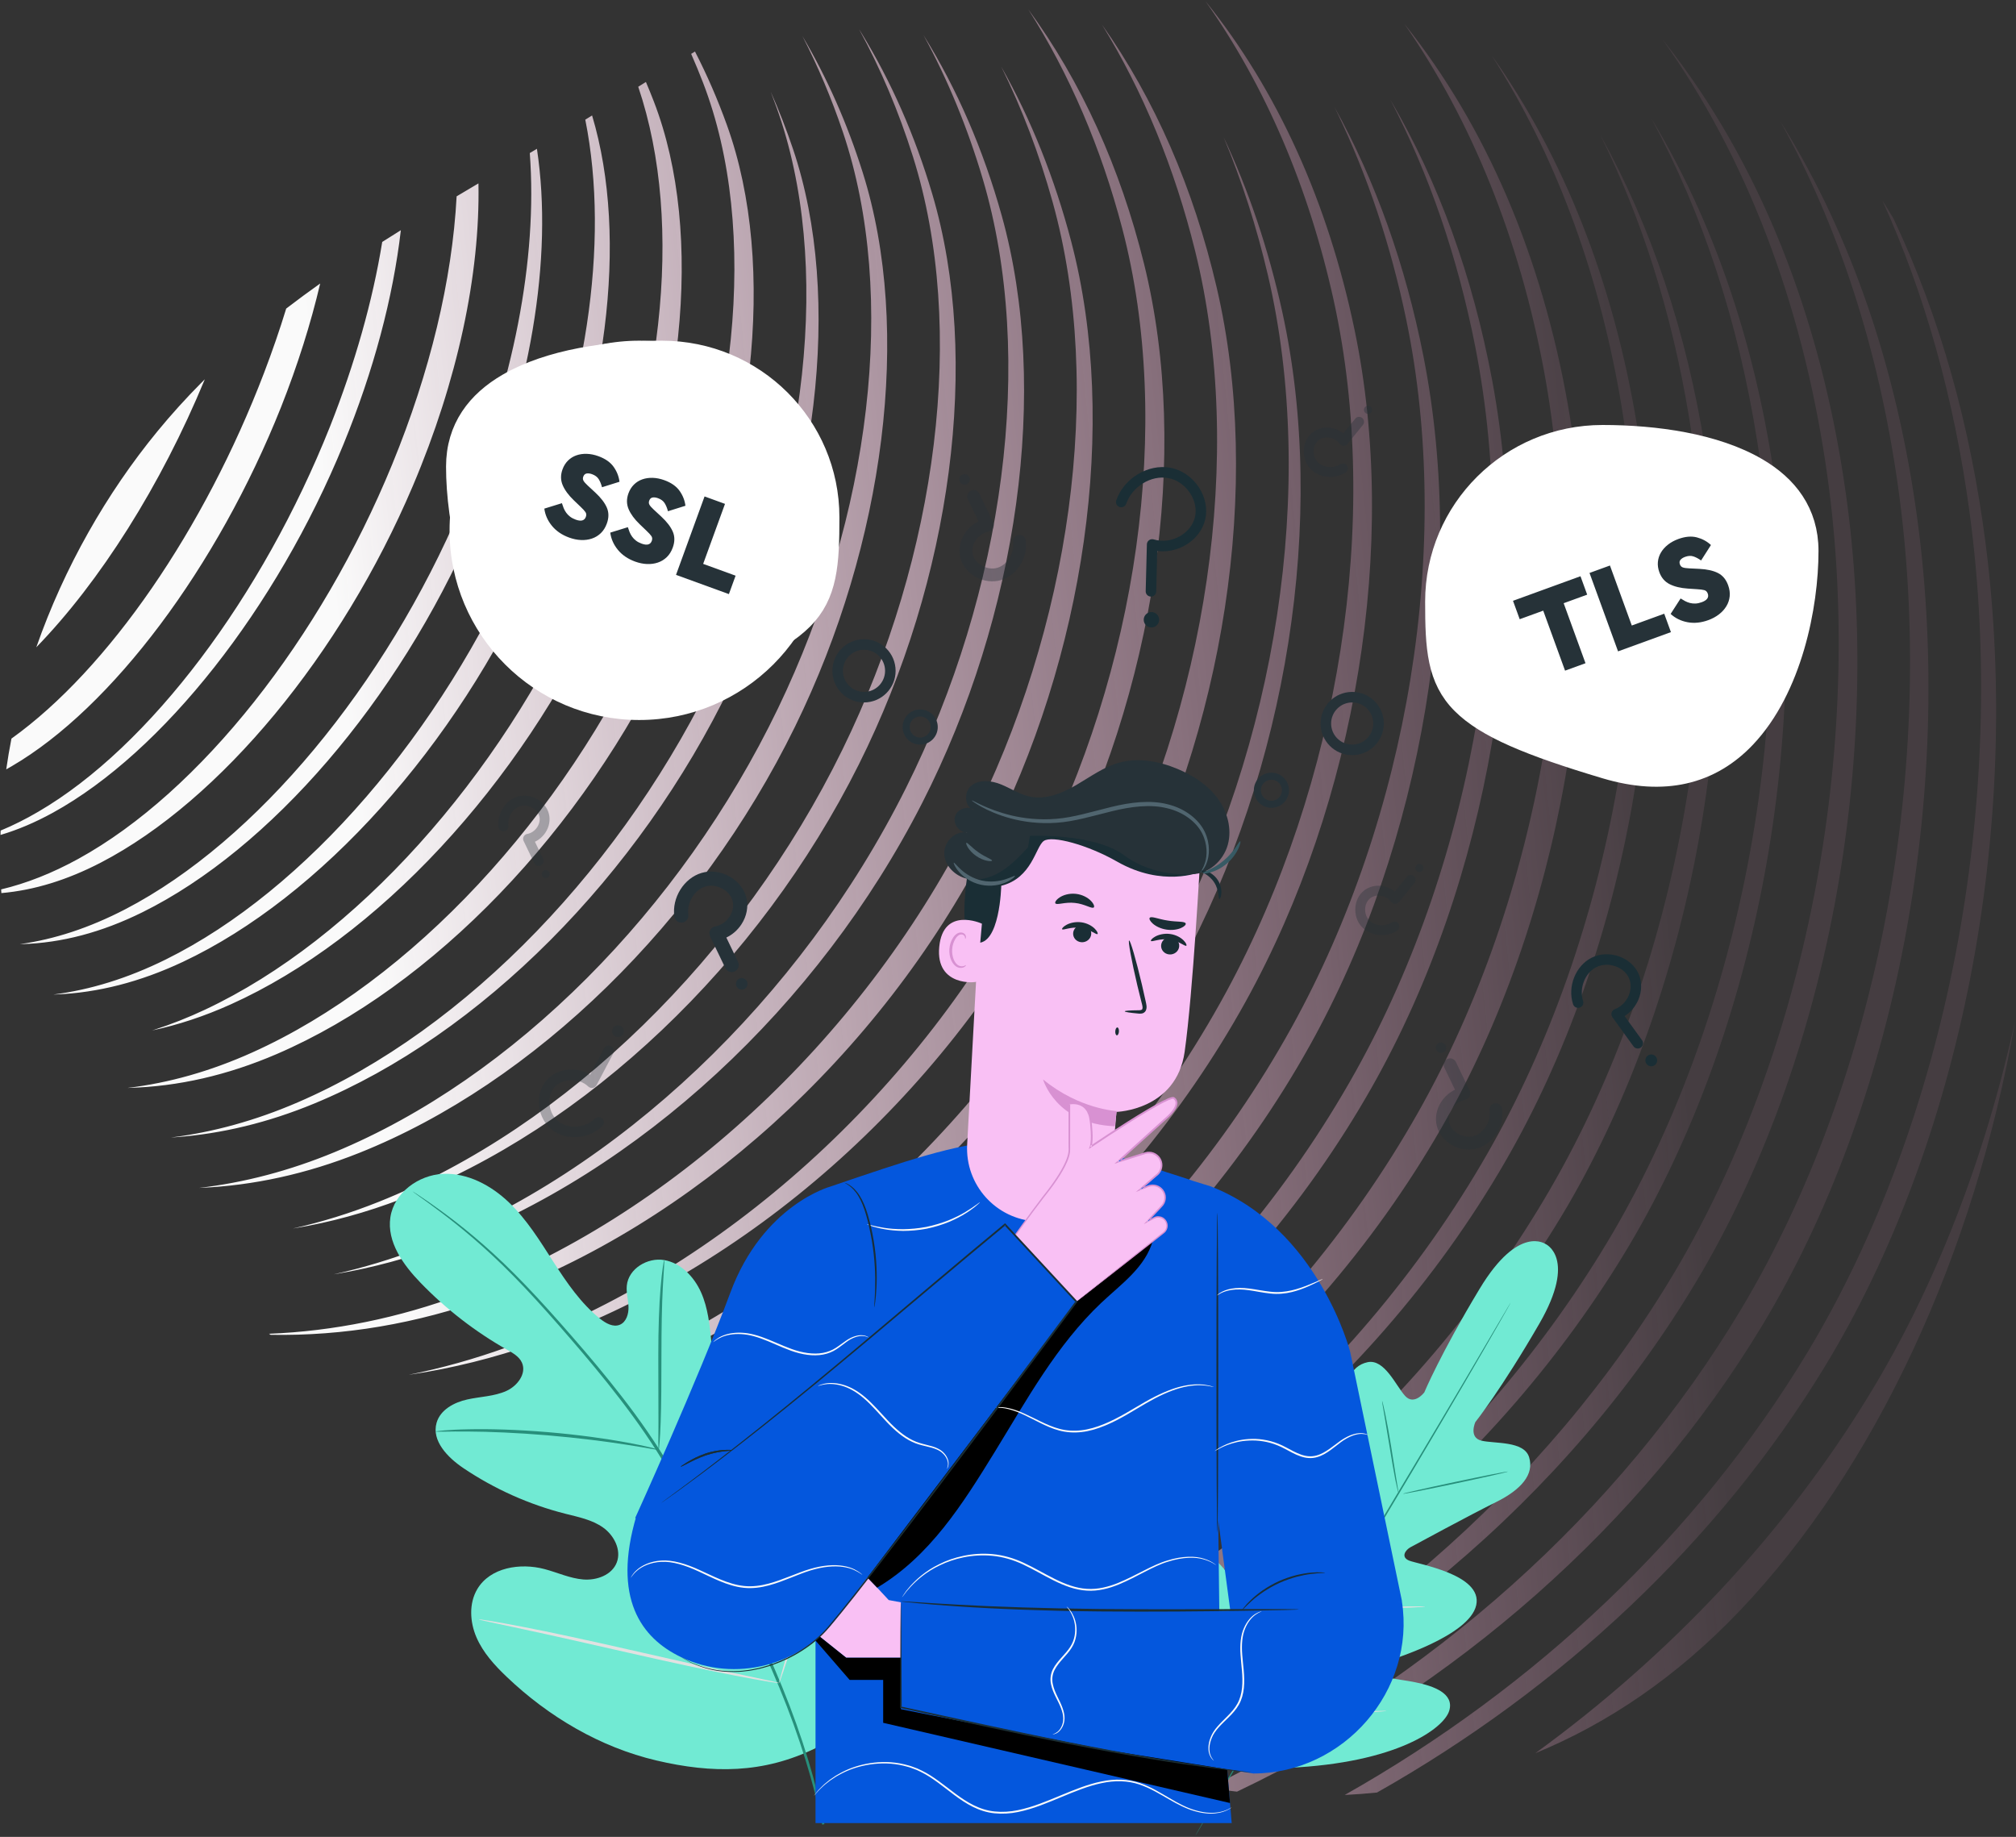 <?xml version="1.0" encoding="UTF-8"?>
<svg width="574px" height="523px" viewBox="0 0 574 523" version="1.1" xmlns="http://www.w3.org/2000/svg" xmlns:xlink="http://www.w3.org/1999/xlink">
    <rect x="0" y="0" width="574" height="523" fill="#333333" stroke="none"/>
    <!-- Generator: Sketch 64 (93537) - https://sketch.com -->
    <title>illustration-faq copy</title>
    <desc>Created with Sketch.</desc>
    <defs>
        <rect id="path-1" x="0" y="0" width="618" height="585"></rect>
        <linearGradient x1="83.661%" y1="65.051%" x2="20.121%" y2="70.879%" id="linearGradient-3">
            <stop stop-color="#FFA8D5" stop-opacity="0.09" offset="0%"></stop>
            <stop stop-color="#FAFAFA" offset="100%"></stop>
        </linearGradient>
    </defs>
    <g id="Welcome" stroke="none" stroke-width="1" fill="none" fill-rule="evenodd">
        <g id="illustration-faq-copy" transform="translate(-18, -49)">
            <mask id="mask-2" fill="white">
                <use xlink:href="#path-1"></use>
            </mask>
            <g id="mask"></g>
            <path d="M557.088,111.188 L557.382,111.813 C570.283,139.166 579.007,170.076 583.324,203.612 C593.86,285.478 576.332,374.468 537.495,438.197 C507.131,488.021 462.734,529.573 410.069,559.366 C407.018,559.678 403.951,559.91 400.869,560.063 C455.202,529.341 501.15,486.134 532.529,434.216 C572.359,368.186 589.978,277.451 578.74,194.58 C574.4,162.571 566.086,132.82 553.982,106.136 C555.037,107.797 556.072,109.482 557.088,111.188 Z M524.954,83.646 L525.589,84.664 C545.21,116.336 558.141,154.301 563.876,196.596 C574.662,276.138 557.714,363.425 519.688,426.463 C485.311,483.341 432.501,529.409 370.203,559.117 C367.473,558.823 364.735,558.476 361.989,558.076 C425.133,527.54 478.841,480.085 513.888,421.517 C552.825,356.184 569.808,267.153 558.285,186.59 C552.833,148.482 541.609,113.691 524.954,83.645 L524.954,83.646 Z M491.34,60.198 L492.153,61.225 C518.904,95.219 536.301,138.843 543.436,188.714 C554.481,265.928 538.158,351.494 501.009,413.827 C464.111,475.49 405.395,524.402 336.742,552.988 C335.455,552.66 334.165,552.32 332.874,551.97 C400.369,522.294 458.206,472.81 494.99,410.882 C533.121,346.298 549.546,259.08 537.777,180.925 C530.818,134.714 515.116,93.575 491.34,60.198 L491.34,60.198 Z M513.187,507.775 C495.424,526.383 475.918,539.631 455.162,548.166 C493.545,520.229 526.141,485.651 550.304,446.003 C569.185,415.021 583.223,378.493 591.747,339.721 C580.239,405.921 551.996,467.117 513.187,507.775 Z M488.233,82.808 C505.556,111.517 517.27,145.48 522.944,183.158 C534.205,257.935 518.436,341.667 482.084,403.238 C444.075,467.226 382.35,517.452 310.812,544.822 C310.015,544.517 309.22,544.21 308.426,543.899 C378.721,515.273 439.434,464.329 477.266,399.922 C514.546,335.941 530.348,250.321 518.276,174.351 C512.925,140.681 502.815,109.802 488.233,82.808 Z M473.651,87.429 C488.156,113.478 498.201,143.603 503.462,176.705 C514.993,249.271 499.837,331.391 464.319,392.347 C425.731,458.04 362.019,509.208 288.832,535.329 C287.477,534.677 286.124,534.017 284.774,533.348 C357.573,506.063 420.972,453.905 459.487,387.363 C495.938,324.389 511.102,240.54 498.75,166.827 C493.918,137.983 485.485,111.275 473.651,87.429 Z M442.782,64.868 C463.31,93.756 477.247,129.256 483.957,169.306 C495.732,239.58 481.207,319.896 446.505,379.849 C407.522,447.199 341.634,499.244 266.676,523.808 C266.462,523.69 266.248,523.571 266.035,523.452 C338.995,497.099 403.013,444.586 441.485,377.468 C477.182,315.192 491.796,233.038 479.177,161.589 C472.77,125.319 460.49,92.57 442.782,64.868 Z M417.868,55.804 C441.145,84.926 456.936,121.913 464.405,164.198 C476.411,232.172 462.431,310.764 428.471,370.009 C389.672,437.696 323.443,489.94 248.754,513.463 C247.759,512.87 246.764,512.274 245.77,511.677 C318.791,486.469 383.409,433.558 421.753,365.752 C456.556,304.208 470.519,223.787 457.614,154.611 C450.629,117.169 437.197,83.641 417.868,55.804 Z M413.902,77.452 C427.569,100.734 437.332,127.685 442.869,157.362 C455.119,223.03 441.778,299.868 408.696,358.368 C370.434,426.03 304.544,478.247 230.867,500.755 C230.199,500.962 229.53,501.166 228.861,501.367 C228.162,500.935 227.463,500.504 226.763,500.073 C300.09,476.283 365.658,422.809 403.999,354.037 C437.904,293.221 451.214,214.545 438.026,147.645 C433,122.153 424.894,98.557 413.902,77.452 Z M397.98,79.519 C409.636,100.531 418.161,124.434 423.309,150.546 C435.799,213.903 423.099,288.973 390.897,346.733 C353.917,413.063 290.186,464.55 219.283,486.716 C216.085,487.73 212.88,488.677 209.67,489.558 C208.549,488.873 207.427,488.189 206.304,487.508 C207.951,487.014 209.596,486.501 211.239,485.971 C283.337,462.717 348.179,409.521 385.84,341.348 C419.014,281.299 431.803,204.463 418.374,139.937 C413.973,118.79 407.368,99.013 398.685,80.97 L398.685,80.97 Z M361.225,49.335 C381.708,74.722 396.115,106.599 403.689,142.993 C416.37,203.925 404.187,277.118 372.71,334.094 C336.899,398.918 275.111,449.609 206.635,471.695 C203.277,472.778 199.913,473.784 196.544,474.712 L196.544,474.712 L194.671,475.22 C196.066,474.785 197.461,474.337 198.854,473.876 C268.185,450.914 330.807,398.37 367.123,331.457 C399.367,272.046 411.466,196.859 397.727,134.501 C390.643,102.346 378.309,73.507 361.225,49.335 Z M366.368,87.997 C373.556,103.28 379.159,119.939 383.078,137.729 C396.018,196.457 384.508,267.977 353.939,324.302 C319.439,387.869 259.841,437.877 194.138,459.637 C185.879,462.372 177.582,464.603 169.273,466.334 C168.798,466.083 168.323,465.836 167.847,465.589 C174.535,463.981 181.212,462.045 187.864,459.781 C254.535,437.092 315.06,385.232 350.138,319.664 C381.549,260.953 393.04,187.534 379.026,127.448 C375.8,113.614 371.566,100.424 366.368,87.997 Z M331.766,56.018 C346.778,77.239 357.815,102.537 364.418,130.855 C377.574,187.262 366.662,256.982 336.912,312.588 C303.615,374.825 246.079,424.125 183.032,445.581 C170.42,449.873 157.724,452.901 145.039,454.684 C144.602,454.486 144.167,454.289 143.731,454.092 C154.284,452.16 164.83,449.364 175.318,445.691 C239.213,423.308 297.511,372.166 331.265,307.968 C361.76,249.975 372.591,178.355 358.305,120.547 C352.444,96.833 343.51,75.117 331.766,56.018 Z M310.793,51.691 C325.802,72.142 336.945,96.642 343.743,124.146 C357.108,178.226 346.841,246.118 317.989,300.987 C285.979,361.866 230.631,410.42 170.359,431.534 C158.609,435.65 146.791,438.579 134.982,440.341 L134.982,440.341 L134.395,440.427 C143.755,438.544 153.109,435.927 162.421,432.564 C223.646,410.453 279.806,359.933 312.297,296.989 C341.921,239.6 352.106,169.66 337.522,114.018 C331.504,91.07 322.504,70.094 310.793,51.691 Z M303.089,67.998 C311.578,83.022 318.272,99.735 323.015,117.821 C336.605,169.685 326.969,235.865 298.968,290.109 C268.183,349.748 214.93,397.652 157.326,418.456 C136.621,425.933 115.723,429.418 95.068,429.047 L94.594,428.748 L94.594,428.748 C112.937,428.018 131.423,424.292 149.768,417.462 C208.435,395.621 262.598,345.842 293.97,284.347 C322.857,227.721 332.517,159.714 317.69,106.459 C313.902,92.856 309.013,79.99 303.089,67.998 Z M280.935,58.986 C290.475,74.293 297.979,91.589 303.24,110.483 C316.994,159.884 307.875,224.081 280.608,277.531 C250.907,335.75 199.6,382.905 144.535,403.405 C134.374,407.187 124.177,409.933 113.993,411.662 L113.993,411.662 L113.06,411.818 C121.322,409.99 129.586,407.495 137.827,404.322 C193.82,382.76 245.821,333.614 275.93,273.388 C303.942,217.358 312.954,151.074 297.827,99.995 C293.493,85.359 287.831,71.629 280.935,58.986 Z M262.612,57.336 L263.264,58.389 C271.712,72.154 278.495,87.541 283.444,104.254 C297.412,151.418 288.923,213.855 262.513,266.681 C234.032,323.65 184.835,370.147 132.437,390.324 C122.279,394.235 112.095,397.016 101.932,398.691 L101.932,398.691 L101.401,398.777 C109.557,396.954 117.722,394.424 125.871,391.171 C179.183,369.896 229.007,321.386 257.856,262.44 C284.989,207.004 293.353,142.471 277.932,93.573 C273.873,80.703 268.741,68.579 262.61,57.333 L262.612,57.336 Z M246.462,59.266 C253.453,71.089 259.213,84.091 263.626,98.084 C277.792,143.001 269.931,203.648 244.383,255.846 C217.116,311.559 170.038,357.395 120.311,377.24 C105.245,383.253 90.152,386.541 75.18,387.198 L75.18,387.198 L74.731,387.216 C87.534,385.726 100.415,382.352 113.283,377.028 C164.03,356.029 211.81,308.22 239.526,250.66 C265.896,195.896 273.705,133.264 258.012,86.663 C254.78,77.065 250.917,67.913 246.462,59.266 Z M237.441,75.128 C239.784,80.388 241.905,85.833 243.797,91.45 C258.119,133.98 250.801,192.67 226.011,244.152 C199.835,298.514 154.735,343.642 107.548,363.167 C94.33,368.637 81.127,371.815 68.025,372.778 L68.025,372.778 L66.684,372.87 C78.658,371.376 90.715,368.061 102.788,362.857 C150.732,342.191 196.18,295.083 222.556,238.865 C247.952,184.729 255.068,123.948 239.094,79.558 C238.559,78.07 238.008,76.594 237.441,75.128 Z M215.877,63.67 C219.307,70.324 222.349,77.324 224.98,84.636 C239.463,124.883 232.813,181.682 208.976,232.494 C184.088,285.541 141.249,329.945 96.851,349.083 C82.724,355.172 68.664,358.354 54.748,358.74 L54.748,358.74 L54.311,358.751 C66.054,357.353 77.9,354.02 89.795,348.671 C135.052,328.321 178.28,281.915 203.415,227.052 C227.929,173.548 234.415,114.661 218.16,72.504 C217.094,69.739 215.97,67.018 214.789,64.34 L214.903,64.27 L214.903,64.27 Z M201.907,72.338 C202.688,74.169 203.441,76.023 204.164,77.9 C218.787,115.824 212.746,170.676 189.778,220.805 C166.08,272.532 125.38,316.223 83.643,334.991 C76.157,338.357 68.708,340.817 61.302,342.388 L61.302,342.388 L61.971,342.175 C66.77,340.629 71.587,338.723 76.419,336.451 C119.098,316.385 160.207,270.614 184.186,217.027 C206.6,166.936 213.086,113.204 199.718,73.704 C200.395,73.281 201.075,72.857 201.756,72.432 Z M186.581,81.874 C197.117,117.073 190.842,165.426 170.495,210.9 C147.899,261.395 109.231,304.449 70.037,322.877 C57.863,328.6 45.857,331.653 34,332.136 L34,332.136 L33.212,332.163 C43.741,330.814 54.403,327.52 65.186,322.19 C105.049,302.487 143.754,257.468 166.395,205.259 C184.828,162.75 191.721,118.441 184.644,83.068 L185.855,82.323 L185.855,82.323 Z M170.876,91.371 C175.594,122.531 169.005,161.536 152.634,199.292 C131.315,248.45 94.952,290.745 58.539,308.743 C46.902,314.495 35.496,317.479 24.253,317.802 L24.253,317.802 L23.684,317.815 C33.521,316.436 43.508,313.159 53.654,307.892 C91.052,288.474 127.742,244.118 149.349,193.215 C164.149,158.347 171.108,122.881 168.844,92.578 L169.535,92.167 L169.535,92.167 Z M154.226,101.214 C154.723,127.227 148.246,157.424 135.542,187.355 C115.203,235.269 80.748,276.922 46.742,294.579 C37.085,299.593 27.663,302.47 18.392,303.282 C18.369,302.929 18.348,302.579 18.327,302.228 C25.543,300.504 32.864,297.62 40.303,293.53 C74.989,274.457 109.334,230.794 129.685,181.162 C140.444,154.924 146.752,128.717 148.01,104.902 C149.774,103.851 151.545,102.801 153.32,101.75 Z M132.129,114.547 C129.916,133.728 124.393,154.531 115.807,175.471 C96.658,222.171 64.427,263.147 33.075,280.386 C28.013,283.169 23.041,285.278 18.139,286.724 C18.152,286.308 18.167,285.892 18.184,285.476 C21.724,284.011 25.282,282.232 28.858,280.137 C60.763,261.565 92.693,218.79 111.95,170.477 C119.07,152.479 124.096,134.711 126.828,117.886 C128.575,116.773 130.332,115.667 132.097,114.568 Z M109.164,129.72 C106.482,141.131 102.749,152.959 98.009,164.941 C79.899,210.378 49.944,250.507 21.294,267.184 C20.786,267.482 20.28,267.771 19.775,268.052 C20.194,265.122 20.69,262.203 21.258,259.295 C48.916,239.488 76.251,199.504 93.175,155.18 C95.529,149.015 97.636,142.899 99.488,136.857 C102.653,134.425 105.871,132.057 109.135,129.741 Z M76.314,156.994 C63.839,187.189 46.457,214.657 28.336,233.295 C36.274,210.585 48.344,189.438 62.832,171.795 C66.815,166.944 70.981,162.36 75.306,158.002 Z" id="Combined-Shape" fill="url(#linearGradient-3)" mask="url(#mask-2)"></path>
            <g id="lines" mask="url(#mask-2)">
                <g transform="translate(175.927, 265.753) rotate(-195) translate(-175.927, -265.753) translate(-252.573, -106.747)"></g>
            </g>
            <path d="M250.11,546.779 C273.337,526.709 275.667,493.664 271.666,464.588 C270.999,459.734 271.004,454.545 268.247,450.509 C265.488,446.476 259.781,444.113 255.632,446.615 C252.191,448.691 251.049,453.061 249.384,456.75 C247.17,461.657 243.554,465.901 239.087,468.838 C236.152,470.767 232.416,472.147 229.18,470.774 C224.74,468.89 223.646,463.137 223.176,458.289 C222.301,449.255 221.425,440.22 220.551,431.187 C220.082,426.341 219.586,421.393 217.605,416.951 C215.624,412.508 211.854,408.582 207.113,407.765 C202.371,406.951 196.947,410.195 196.464,415.037 C196.262,417.052 196.875,419.059 196.948,421.083 C197.021,423.108 196.314,425.429 194.462,426.186 C192.587,426.954 190.506,425.781 188.912,424.512 C183.408,420.137 179.365,414.186 175.548,408.248 C171.731,402.308 167.991,396.212 162.904,391.344 C157.818,386.478 151.106,382.898 144.128,383.22 C137.15,383.544 130.2,388.589 129.15,395.58 C128.096,402.591 132.795,409.108 137.701,414.188 C144.979,421.727 153.337,428.195 162.428,433.326 C164.067,434.253 165.843,435.253 166.612,436.987 C167.997,440.108 165.268,443.631 162.189,445.021 C158.702,446.596 154.746,446.626 151.015,447.46 C147.283,448.294 143.363,450.383 142.303,454.099 C140.83,459.256 145.506,464.018 149.931,466.997 C158.792,472.963 168.663,477.378 178.977,479.993 C182.675,480.929 186.543,481.686 189.675,483.893 C192.807,486.102 194.99,490.276 193.606,493.866 C192.221,497.462 187.878,499.013 184.074,498.705 C180.272,498.399 176.72,496.716 173.025,495.742 C166.109,493.916 157.56,495.261 153.889,501.455 C151.477,505.526 151.773,510.817 153.656,515.178 C155.537,519.541 158.813,523.127 162.235,526.393 C174.195,537.81 188.894,546.478 204.89,550.24 C220.883,554.002 235.342,553.974 250.11,546.779" id="Fill-1" fill="#71EAD3" mask="url(#mask-2)"></path>
            <path d="M252.724,568.372 C250.474,556.922 246.531,543.532 240.69,529.265 C234.877,514.982 227.206,499.856 218.64,484.31 C216.484,480.433 214.353,476.6 212.254,472.823 C210.15,469.059 208.063,465.324 205.796,461.798 C201.292,454.725 196.424,448.267 191.61,442.282 C186.798,436.293 182.012,430.784 177.501,425.667 C172.976,420.557 168.669,415.874 164.561,411.772 C156.369,403.537 148.988,397.689 143.758,393.882 C141.146,391.968 139.071,390.551 137.651,389.609 C136.969,389.163 136.434,388.812 136.031,388.548 C135.662,388.314 135.47,388.201 135.462,388.213 C135.452,388.226 135.628,388.366 135.979,388.625 C136.37,388.907 136.89,389.282 137.55,389.76 C138.934,390.75 140.976,392.212 143.554,394.165 C148.712,398.055 156.004,403.958 164.116,412.226 C168.183,416.345 172.453,421.041 176.946,426.166 C181.431,431.302 186.188,436.819 190.972,442.807 C195.755,448.792 200.59,455.236 205.059,462.277 C207.308,465.787 209.372,469.49 211.479,473.267 C213.577,477.041 215.704,480.873 217.858,484.749 C226.417,500.283 234.091,515.361 239.93,529.583 C245.793,543.79 249.784,557.105 252.103,568.498" id="Fill-3" fill="#278F7B" mask="url(#mask-2)"></path>
            <path d="M205.538,461.79 C205.599,461.793 205.687,461.04 205.798,459.674 C205.914,458.31 206.017,456.33 206.109,453.882 C206.296,448.988 206.324,442.221 206.327,434.761 C206.329,427.296 206.453,420.549 206.714,415.672 C206.839,413.232 206.958,411.259 207.059,409.896 C207.152,408.532 207.174,407.773 207.113,407.766 C207.051,407.759 206.912,408.503 206.713,409.859 C206.506,411.213 206.288,413.185 206.085,415.626 C205.66,420.51 205.434,427.284 205.432,434.756 C205.448,442.118 205.464,448.778 205.476,453.867 C205.466,456.166 205.456,458.103 205.449,459.659 C205.448,461.026 205.475,461.786 205.538,461.79" id="Fill-5" fill="#278F7B" mask="url(#mask-2)"></path>
            <path d="M142.057,456.575 C142.062,456.637 142.958,456.648 144.572,456.616 C146.185,456.594 148.518,456.548 151.402,456.585 C157.17,456.612 165.136,456.929 173.91,457.663 C182.684,458.412 190.597,459.429 196.298,460.33 C199.153,460.76 201.453,461.17 203.046,461.443 C204.637,461.724 205.523,461.85 205.539,461.79 C205.551,461.727 204.688,461.485 203.114,461.097 C201.539,460.718 199.25,460.211 196.4,459.697 C190.709,458.632 182.782,457.512 173.981,456.759 C165.182,456.023 157.181,455.806 151.397,455.944 C148.504,455.99 146.166,456.132 144.553,456.264 C142.942,456.405 142.054,456.512 142.057,456.575" id="Fill-7" fill="#278F7B" mask="url(#mask-2)"></path>
            <path d="M239.807,528.198 C239.836,528.208 239.955,527.931 240.156,527.394 C240.381,526.756 240.656,525.975 240.988,525.031 C241.702,522.976 242.658,519.975 243.789,516.253 C246.058,508.807 248.868,498.426 251.814,486.927 C254.763,475.425 257.473,465.03 259.582,457.55 C260.619,453.911 261.473,450.919 262.107,448.695 C262.377,447.73 262.599,446.934 262.781,446.281 C262.925,445.727 262.988,445.431 262.957,445.42 C262.928,445.412 262.809,445.688 262.609,446.225 C262.384,446.864 262.109,447.642 261.776,448.587 C261.062,450.641 260.107,453.642 258.975,457.366 C256.706,464.81 253.896,475.192 250.949,486.695 C248.002,498.195 245.292,508.588 243.182,516.07 C242.143,519.707 241.291,522.701 240.657,524.923 C240.387,525.888 240.166,526.685 239.984,527.337 C239.839,527.892 239.777,528.188 239.807,528.198" id="Fill-9" fill="#E1E1E1" mask="url(#mask-2)"></path>
            <path d="M154.295,510.062 C154.29,510.093 154.586,510.179 155.151,510.316 C155.821,510.466 156.643,510.65 157.638,510.874 C159.932,511.365 163.029,512.027 166.796,512.832 C174.53,514.487 185.184,516.894 196.953,519.571 C208.726,522.25 219.413,524.562 227.183,526.057 C231.067,526.806 234.216,527.38 236.4,527.732 C237.41,527.888 238.241,528.017 238.918,528.123 C239.495,528.203 239.802,528.228 239.807,528.198 C239.812,528.166 239.516,528.081 238.95,527.942 C238.282,527.793 237.461,527.61 236.464,527.386 C234.17,526.895 231.074,526.235 227.307,525.428 C219.573,523.775 208.918,521.366 197.145,518.688 C185.376,516.009 174.69,513.698 166.92,512.203 C163.036,511.454 159.887,510.88 157.701,510.528 C156.692,510.372 155.861,510.242 155.184,510.137 C154.607,510.057 154.301,510.032 154.295,510.062" id="Fill-11" fill="#E1E1E1" mask="url(#mask-2)"></path>
            <path d="M226.337,325.776 C225.588,325.776 224.869,325.355 224.522,324.635 L220.186,315.608 C219.913,315.041 219.922,314.377 220.21,313.818 C220.498,313.257 221.032,312.864 221.652,312.756 C223.28,312.472 224.773,311.452 225.746,309.956 C226.643,308.58 226.958,306.985 226.608,305.579 C226.261,304.177 225.234,302.901 223.792,302.077 C222.247,301.195 220.414,300.94 218.881,301.399 C215.751,302.334 213.509,305.999 213.987,309.403 C214.142,310.503 213.376,311.519 212.276,311.674 C211.156,311.827 210.159,311.062 210.004,309.962 C209.253,304.612 212.718,299.041 217.732,297.545 C220.33,296.769 223.269,297.147 225.786,298.585 C228.179,299.951 229.9,302.147 230.512,304.61 C231.129,307.095 230.621,309.844 229.116,312.151 C228.03,313.819 226.524,315.128 224.805,315.937 L228.149,322.894 C228.629,323.895 228.208,325.096 227.206,325.577 C226.924,325.712 226.629,325.776 226.337,325.776" id="Fill-13" fill="#263238" mask="url(#mask-2)"></path>
            <path d="M230.656,328.371 C231.071,329.18 230.751,330.171 229.942,330.585 C229.134,330.999 228.142,330.68 227.728,329.871 C227.314,329.063 227.634,328.071 228.442,327.657 C229.251,327.243 230.242,327.562 230.656,328.371" id="Fill-15" fill="#263238" mask="url(#mask-2)"></path>
            <path d="M171.377,295.533 C170.854,295.533 170.352,295.239 170.11,294.736 L167.082,288.432 C166.891,288.036 166.897,287.573 167.098,287.182 C167.299,286.791 167.672,286.516 168.106,286.441 C169.242,286.242 170.284,285.53 170.964,284.485 C171.591,283.524 171.81,282.41 171.566,281.429 C171.324,280.45 170.607,279.558 169.6,278.983 C168.521,278.367 167.241,278.189 166.17,278.51 C163.984,279.162 162.419,281.722 162.752,284.099 C162.86,284.867 162.325,285.577 161.557,285.685 C160.776,285.792 160.079,285.257 159.971,284.489 C159.446,280.753 161.866,276.863 165.367,275.818 C167.182,275.276 169.235,275.54 170.992,276.544 C172.663,277.498 173.866,279.032 174.293,280.752 C174.723,282.488 174.369,284.407 173.318,286.018 C172.559,287.183 171.508,288.096 170.307,288.662 L172.642,293.52 C172.978,294.22 172.684,295.058 171.984,295.394 C171.787,295.488 171.581,295.533 171.377,295.533" id="Fill-17" fill-opacity="0.335" fill="#263238" mask="url(#mask-2)"></path>
            <path d="M174.393,297.346 C174.683,297.911 174.459,298.603 173.894,298.892 C173.33,299.181 172.638,298.958 172.348,298.393 C172.059,297.829 172.282,297.137 172.847,296.847 C173.412,296.558 174.104,296.781 174.393,297.346" id="Fill-19" fill-opacity="0.335" fill="#263238" mask="url(#mask-2)"></path>
            <path d="M420.899,298.933 C421.123,299.406 421.072,299.985 420.721,300.419 L416.318,305.853 C416.042,306.195 415.621,306.388 415.181,306.373 C414.741,306.359 414.334,306.139 414.08,305.779 C413.415,304.837 412.325,304.2 411.089,304.032 C409.953,303.877 408.852,304.155 408.069,304.796 C407.288,305.433 406.789,306.462 406.7,307.62 C406.605,308.858 406.991,310.091 407.739,310.922 C409.264,312.619 412.248,312.938 414.253,311.62 C414.901,311.194 415.772,311.373 416.198,312.021 C416.628,312.683 416.444,313.541 415.795,313.967 C412.643,316.039 408.091,315.516 405.649,312.799 C404.383,311.39 403.744,309.422 403.9,307.404 C404.047,305.485 404.92,303.743 406.292,302.621 C407.675,301.489 409.563,300.989 411.468,301.249 C412.846,301.436 414.122,301.996 415.146,302.839 L418.539,298.65 C419.027,298.048 419.911,297.955 420.513,298.444 C420.683,298.581 420.812,298.749 420.899,298.933" id="Fill-21" fill-opacity="0.354" fill="#263238" mask="url(#mask-2)"></path>
            <path d="M421.247,295.431 C421.634,294.928 422.354,294.834 422.857,295.221 C423.36,295.607 423.455,296.328 423.068,296.831 C422.682,297.334 421.96,297.429 421.457,297.042 C420.954,296.655 420.86,295.934 421.247,295.431" id="Fill-23" fill-opacity="0.354" fill="#263238" mask="url(#mask-2)"></path>
            <path d="M406.237,168.488 C406.461,168.96 406.41,169.54 406.059,169.974 L401.657,175.407 C401.38,175.75 400.959,175.942 400.519,175.928 C400.08,175.912 399.673,175.694 399.419,175.333 C398.754,174.392 397.663,173.755 396.427,173.587 C395.292,173.43 394.19,173.709 393.408,174.35 C392.627,174.988 392.128,176.017 392.039,177.173 C391.943,178.412 392.33,179.645 393.078,180.476 C394.602,182.173 397.586,182.493 399.591,181.174 C400.24,180.749 401.11,180.928 401.536,181.576 C401.967,182.237 401.782,183.095 401.134,183.522 C397.981,185.594 393.43,185.071 390.988,182.353 C389.721,180.945 389.083,178.976 389.238,176.958 C389.385,175.04 390.258,173.297 391.63,172.175 C393.014,171.043 394.901,170.542 396.807,170.803 C398.184,170.99 399.46,171.55 400.484,172.393 L403.877,168.204 C404.365,167.602 405.25,167.51 405.852,167.999 C406.021,168.136 406.15,168.303 406.237,168.488" id="Fill-25" fill-opacity="0.398" fill="#263238" mask="url(#mask-2)"></path>
            <path d="M406.585,164.986 C406.972,164.483 407.693,164.388 408.196,164.775 C408.699,165.162 408.793,165.883 408.407,166.386 C408.021,166.889 407.299,166.984 406.796,166.597 C406.293,166.21 406.198,165.489 406.585,164.986" id="Fill-27" fill-opacity="0.398" fill="#263238" mask="url(#mask-2)"></path>
            <path d="M295.218,188.539 C295.898,188.539 296.55,188.921 296.865,189.574 L300.8,197.767 C301.048,198.282 301.04,198.883 300.779,199.391 C300.517,199.9 300.032,200.256 299.469,200.354 C297.992,200.612 296.638,201.538 295.754,202.895 C294.94,204.144 294.655,205.592 294.972,206.868 C295.287,208.14 296.218,209.297 297.528,210.045 C298.93,210.846 300.593,211.078 301.985,210.661 C304.825,209.812 306.859,206.487 306.426,203.397 C306.285,202.399 306.98,201.477 307.978,201.337 C308.994,201.198 309.9,201.892 310.04,202.89 C310.722,207.746 307.577,212.801 303.028,214.159 C300.669,214.863 298.002,214.52 295.718,213.215 C293.547,211.975 291.984,209.982 291.429,207.747 C290.869,205.492 291.331,202.997 292.696,200.903 C293.682,199.389 295.048,198.203 296.608,197.468 L293.573,191.155 C293.137,190.246 293.52,189.156 294.429,188.72 C294.685,188.597 294.953,188.539 295.218,188.539" id="Fill-29" fill-opacity="0.398" fill="#263238" mask="url(#mask-2)"></path>
            <path d="M291.299,186.183 C290.923,185.449 291.213,184.55 291.947,184.174 C292.681,183.798 293.58,184.088 293.956,184.822 C294.332,185.556 294.042,186.455 293.308,186.831 C292.574,187.207 291.674,186.917 291.299,186.183" id="Fill-31" fill-opacity="0.398" fill="#263238" mask="url(#mask-2)"></path>
            <path d="M430.878,350.339 C431.558,350.339 432.21,350.721 432.524,351.375 L436.459,359.567 C436.708,360.082 436.699,360.684 436.439,361.192 C436.177,361.7 435.692,362.057 435.129,362.154 C433.652,362.412 432.298,363.338 431.413,364.695 C430.6,365.944 430.315,367.392 430.632,368.668 C430.946,369.941 431.878,371.098 433.188,371.846 C434.589,372.646 436.253,372.878 437.644,372.461 C440.484,371.613 442.519,368.287 442.085,365.197 C441.945,364.199 442.64,363.277 443.638,363.137 C444.654,362.998 445.56,363.693 445.699,364.691 C446.381,369.546 443.236,374.601 438.688,375.959 C436.329,376.663 433.661,376.32 431.378,375.015 C429.206,373.776 427.644,371.782 427.089,369.547 C426.529,367.292 426.99,364.797 428.356,362.703 C429.342,361.19 430.708,360.003 432.268,359.269 L429.233,352.955 C428.797,352.046 429.18,350.956 430.089,350.52 C430.345,350.398 430.612,350.339 430.878,350.339" id="Fill-33" fill-opacity="0.354" fill="#263238" mask="url(#mask-2)"></path>
            <path d="M426.958,347.983 C426.582,347.249 426.872,346.349 427.606,345.974 C428.34,345.598 429.239,345.888 429.615,346.622 C429.991,347.355 429.701,348.255 428.968,348.631 C428.233,349.007 427.334,348.717 426.958,347.983" id="Fill-35" fill-opacity="0.354" fill="#263238" mask="url(#mask-2)"></path>
            <path d="M458.174,403.275 C458.174,403.275 450.487,397.365 439.274,415.962 C428.06,434.559 423.539,445.423 423.539,445.423 C423.539,445.423 420.651,449.282 418.062,446.44 C415.473,443.599 412.203,435.83 407.386,436.842 C402.39,437.893 400.387,443.243 400.747,451.339 C401.108,459.436 401.247,477.204 401.253,478.811 C401.26,480.388 400.196,482.635 398.122,480.982 C396.049,479.33 384.501,464.463 377.775,470.365 C371.048,476.266 375.759,498.658 376.227,501.115 C376.695,503.573 376.15,504.57 374.961,505.085 C373.774,505.6 370.362,500.237 366.904,496.143 C363.447,492.049 358.721,487.909 355.125,491.639 C351.529,495.37 349.295,511.758 363.055,539.62 L370.277,552.112 L384.768,552.341 C415.811,550.942 429.084,541.073 430.615,536.124 C432.147,531.174 426.238,529.034 420.985,527.982 C415.73,526.93 409.387,526.532 409.265,525.243 C409.142,523.953 409.751,522.995 412.129,522.218 C414.508,521.441 436.391,514.757 438.313,506.018 C440.234,497.278 421.64,494.341 419.191,493.324 C416.742,492.305 418.196,490.289 419.581,489.533 C420.991,488.763 436.619,480.307 443.884,476.714 C451.149,473.122 454.866,468.786 453.375,463.903 C451.937,459.195 443.554,460.083 439.816,459.187 C436.077,458.291 438.063,453.899 438.063,453.899 C438.063,453.899 445.394,444.695 456.268,425.897 C467.141,407.099 458.01,403.167 458.01,403.167" id="Fill-37" fill="#71EAD3" mask="url(#mask-2)"></path>
            <path d="M448.104,419.914 C448.104,419.914 448.04,420.055 447.896,420.319 C447.741,420.598 447.525,420.985 447.246,421.486 C446.656,422.523 445.803,424.025 444.708,425.951 C442.501,429.826 439.267,435.411 435.245,442.297 C427.205,456.07 415.938,475.005 403.429,495.876 C390.916,516.754 379.606,535.662 371.498,549.393 C367.457,556.252 364.184,561.808 361.912,565.665 C360.786,567.573 359.908,569.06 359.302,570.088 C359.006,570.578 358.778,570.959 358.614,571.232 C358.456,571.488 358.366,571.614 358.366,571.614 C358.366,571.614 358.429,571.474 358.574,571.209 C358.729,570.931 358.945,570.543 359.224,570.042 C359.813,569.005 360.667,567.504 361.76,565.578 C363.967,561.703 367.202,556.119 371.224,549.233 C379.264,535.459 390.531,516.523 403.044,495.645 C415.554,474.774 426.862,455.868 434.971,442.136 C439.011,435.277 442.285,429.722 444.558,425.863 C445.683,423.956 446.561,422.469 447.167,421.44 C447.462,420.95 447.692,420.569 447.856,420.296 C448.013,420.039 448.104,419.914 448.104,419.914" id="Fill-39" fill="#278F7B" mask="url(#mask-2)"></path>
            <path d="M411.522,447.896 C411.552,447.889 411.655,448.247 411.815,448.898 C411.978,449.548 412.186,450.497 412.432,451.669 C412.92,454.017 413.511,457.277 414.098,460.885 C414.664,464.447 415.175,467.666 415.567,470.129 C415.751,471.238 415.905,472.173 416.03,472.926 C416.142,473.585 416.19,473.955 416.16,473.961 C416.129,473.968 416.024,473.612 415.859,472.961 C415.698,472.31 415.489,471.361 415.255,470.185 C414.791,467.832 414.243,464.566 413.656,460.958 C413.065,457.403 412.53,454.188 412.121,451.728 C411.932,450.62 411.772,449.685 411.644,448.932 C411.537,448.271 411.492,447.902 411.522,447.896" id="Fill-41" fill="#278F7B" mask="url(#mask-2)"></path>
            <path d="M417.463,474.311 C417.438,474.19 424.104,472.676 432.351,470.93 C440.601,469.183 447.308,467.865 447.333,467.986 C447.359,468.107 440.693,469.622 432.443,471.368 C424.196,473.115 417.488,474.432 417.463,474.311" id="Fill-43" fill="#278F7B" mask="url(#mask-2)"></path>
            <path d="M396.804,505.501 C396.808,505.471 397.187,505.481 397.869,505.528 C398.644,505.586 399.61,505.658 400.757,505.744 C403.195,505.923 406.563,506.156 410.287,506.277 C414.014,506.406 417.39,506.406 419.834,506.386 C420.985,506.378 421.953,506.371 422.73,506.365 C423.413,506.364 423.792,506.378 423.794,506.409 C423.795,506.439 423.419,506.484 422.737,506.54 C422.054,506.594 421.065,506.655 419.841,506.703 C417.395,506.804 414.009,506.855 410.273,506.726 C406.536,506.604 403.162,506.32 400.729,506.061 C399.512,505.925 398.529,505.805 397.851,505.702 C397.173,505.602 396.801,505.532 396.804,505.501" id="Fill-45" fill="#E1E1E1" mask="url(#mask-2)"></path>
            <path d="M386.171,482.791 C386.198,482.777 386.378,483.079 386.677,483.637 C387.012,484.283 387.422,485.078 387.907,486.015 C388.928,488.031 390.311,490.831 391.813,493.935 C393.315,497.04 394.652,499.861 395.601,501.913 C396.034,502.875 396.402,503.69 396.702,504.353 C396.953,504.935 397.079,505.262 397.051,505.275 C397.024,505.289 396.845,504.987 396.545,504.43 C396.21,503.783 395.8,502.988 395.316,502.052 C394.294,500.035 392.911,497.235 391.409,494.13 C389.907,491.026 388.569,488.205 387.621,486.153 C387.188,485.191 386.819,484.376 386.52,483.713 C386.269,483.132 386.143,482.805 386.171,482.791" id="Fill-47" fill="#E1E1E1" mask="url(#mask-2)"></path>
            <path d="M364.435,508.009 C364.463,507.995 364.688,508.382 365.072,509.096 C365.486,509.889 366.019,510.911 366.66,512.139 C367.983,514.716 369.783,518.289 371.746,522.25 C373.709,526.211 375.464,529.808 376.714,532.42 C377.303,533.673 377.793,534.717 378.174,535.527 C378.51,536.264 378.682,536.678 378.655,536.692 C378.626,536.706 378.402,536.317 378.018,535.604 C377.604,534.812 377.071,533.788 376.43,532.562 C375.108,529.985 373.307,526.409 371.344,522.448 C369.381,518.489 367.625,514.893 366.375,512.279 C365.787,511.027 365.296,509.983 364.915,509.175 C364.581,508.437 364.408,508.022 364.435,508.009" id="Fill-49" fill="#E1E1E1" mask="url(#mask-2)"></path>
            <path d="M378.508,535.91 C378.51,535.879 378.99,535.881 379.858,535.91 C380.805,535.947 382.04,535.995 383.529,536.053 C386.628,536.169 390.909,536.313 395.64,536.34 C400.372,536.373 404.655,536.29 407.756,536.208 C409.245,536.17 410.482,536.139 411.429,536.114 C412.296,536.096 412.777,536.099 412.778,536.131 C412.78,536.161 412.303,536.216 411.438,536.289 C410.572,536.36 409.319,536.446 407.769,536.524 C404.668,536.687 400.377,536.82 395.637,536.787 C390.899,536.762 386.612,536.566 383.513,536.369 C381.964,536.265 380.711,536.17 379.847,536.085 C378.983,536.002 378.505,535.941 378.508,535.91" id="Fill-51" fill="#E1E1E1" mask="url(#mask-2)"></path>
            <path d="M417.183,504.92 L402.414,433.86 C402.414,433.86 393.486,398.851 362.749,386.786 L360.628,386.135 C360.583,386.118 357.712,385.24 357.667,385.224 C356.432,384.742 351.385,383.141 350.06,382.729 C308.617,368.363 297.622,372.101 254.435,386.838 C254.435,386.838 235.249,391.999 225.952,417.026 C216.653,442.054 198.853,481.195 198.853,481.195 L241.937,496.409 L250.196,484.142 L250.196,529.436 L250.196,568.069 L301.324,568.069 L368.695,568.069 L365.425,529.436 L364.855,481.848 L369.654,517.753 L417.183,504.92 Z" id="Fill-55" fill="#0457DD" mask="url(#mask-2)"></path>
            <path d="M297.032,391.298 C297.055,391.325 296.703,391.651 296.044,392.216 C295.718,392.505 295.308,392.846 294.801,393.197 C294.297,393.555 293.742,393.991 293.069,394.384 C291.763,395.233 290.115,396.096 288.218,396.902 C286.307,397.675 284.141,398.37 281.807,398.839 C279.466,399.283 277.198,399.455 275.137,399.461 C273.076,399.428 271.223,399.248 269.694,398.954 C268.923,398.844 268.244,398.649 267.643,398.507 C267.04,398.372 266.532,398.212 266.122,398.067 C265.298,397.791 264.849,397.622 264.86,397.587 C264.892,397.485 266.709,398.12 269.754,398.591 C271.274,398.837 273.105,398.974 275.137,398.981 C277.169,398.95 279.401,398.765 281.707,398.329 C284.007,397.865 286.144,397.195 288.037,396.459 C289.917,395.688 291.561,394.87 292.876,394.07 C295.52,392.488 296.964,391.214 297.032,391.298" id="Fill-57" fill="#FAFAFA" mask="url(#mask-2)"></path>
            <polygon id="Fill-59" fill="#000000" mask="url(#mask-2)" points="250.196 516.085 259.912 527.303 269.459 527.303 269.459 539.516 368.212 562.353 367.406 552.84 274.5 520.939 258.931 520.939 251.424 514.941"></polygon>
            <path d="M279.277,506.094 L271.04,504.57 C271.04,504.57 251.516,483.214 247.855,482.909 C244.842,482.658 228.232,482.821 222.448,482.886 C221.345,482.899 220.461,483.796 220.461,484.899 C220.461,485.98 221.315,486.868 222.395,486.91 L242.019,487.671 L242.111,489.251 L222.461,489.512 C220.461,489.665 219.178,492.834 225.583,493.406 L242.019,493.99 L242.019,495.012 L225.353,497.342 C224.511,497.459 222.296,497.89 222.275,498.74 C222.275,498.74 221.266,500.828 226.015,501.422 C227.644,501.625 242.111,501.146 242.111,501.146 L241.554,502.447 L226.577,505.677 C225.486,505.912 224.762,506.949 224.917,508.054 C225.075,509.18 226.09,509.984 227.222,509.878 L243.227,508.394 L258.931,520.938 L279.932,520.938 L279.277,506.094 Z" id="Fill-61" fill="#F9C0F4" mask="url(#mask-2)"></path>
            <path d="M363.334,507.803 L274.5,504.933 L274.514,535.638 L333.452,547.343 L374.837,553.949 C400.558,553.949 421.132,530.343 417.148,504.933 L417.039,504.962 L363.334,507.803 Z" id="Fill-65" fill="#0457DD" mask="url(#mask-2)"></path>
            <path d="M387.79,507.239 C387.79,507.263 387.394,507.29 386.639,507.319 C385.822,507.343 384.722,507.374 383.337,507.414 C380.4,507.467 376.269,507.542 371.19,507.634 C360.935,507.783 346.763,507.957 331.109,507.807 C315.449,507.653 301.278,507.088 291.04,506.394 C285.921,506.052 281.782,505.722 278.927,505.434 C277.549,505.294 276.454,505.181 275.641,505.098 C274.89,505.013 274.497,504.957 274.499,504.933 C274.501,504.909 274.899,504.919 275.653,504.958 C276.468,505.009 277.567,505.077 278.949,505.164 C281.809,505.368 285.951,505.623 291.069,505.902 C301.308,506.468 315.466,506.955 331.116,507.11 C346.761,507.259 360.93,507.163 371.186,507.139 C376.265,507.14 380.398,507.141 383.334,507.141 C384.72,507.157 385.82,507.17 386.638,507.178 C387.393,507.195 387.79,507.215 387.79,507.239" id="Fill-67" fill="#1A2E35" mask="url(#mask-2)"></path>
            <path d="M274.503,505.211 C274.515,505.211 274.526,505.397 274.537,505.757 C274.545,506.147 274.556,506.675 274.57,507.348 C274.585,508.776 274.606,510.815 274.632,513.4 C274.656,518.653 274.69,526.116 274.732,535.1 L274.561,534.887 C284.592,537.039 296.618,539.701 309.562,542.418 C327.312,546.173 343.466,549.138 355.212,550.952 C361.085,551.854 365.849,552.515 369.144,552.95 C370.766,553.164 372.038,553.331 372.939,553.45 C373.35,553.51 373.675,553.557 373.924,553.593 C374.146,553.628 374.258,553.65 374.258,553.659 C374.257,553.669 374.142,553.664 373.918,553.647 C373.667,553.623 373.34,553.593 372.927,553.555 C372.024,553.459 370.747,553.324 369.119,553.151 C365.816,552.777 361.041,552.171 355.156,551.316 C343.389,549.594 327.211,546.684 309.455,542.928 C296.506,540.21 284.487,537.517 274.468,535.314 L274.295,535.275 L274.296,535.101 C274.331,526.116 274.36,518.653 274.38,513.4 C274.405,510.815 274.424,508.776 274.438,507.348 C274.451,506.675 274.462,506.147 274.47,505.757 C274.481,505.397 274.492,505.211 274.503,505.211" id="Fill-69" fill="#1A2E35" mask="url(#mask-2)"></path>
            <path d="M266.917,421.235 C266.881,421.23 266.906,420.696 266.981,419.736 C267.042,418.775 267.138,417.385 267.176,415.666 C267.273,412.232 267.119,407.465 266.245,402.295 C265.334,397.149 264.183,392.46 262.397,389.545 C261.522,388.081 260.508,387.116 259.743,386.554 C258.966,386.003 258.468,385.798 258.491,385.75 C258.498,385.733 258.625,385.775 258.862,385.871 C259.105,385.957 259.438,386.135 259.857,386.387 C260.678,386.909 261.77,387.869 262.709,389.349 C263.66,390.819 264.467,392.752 265.107,394.953 C265.75,397.149 266.324,399.603 266.759,402.21 C267.64,407.422 267.737,412.231 267.543,415.68 C267.459,417.407 267.306,418.798 267.183,419.756 C267.045,420.714 266.953,421.239 266.917,421.235" id="Fill-71" fill="#1A2E35" mask="url(#mask-2)"></path>
            <path d="M364.611,394.246 C364.755,394.246 364.871,414.657 364.871,439.83 C364.871,465.012 364.755,485.419 364.611,485.419 C364.466,485.419 364.35,465.012 364.35,439.83 C364.35,414.657 364.466,394.246 364.611,394.246" id="Fill-73" fill="#1A2E35" mask="url(#mask-2)"></path>
            <path d="M395.268,496.78 C395.267,496.878 393.756,496.831 391.354,497.128 C390.153,497.268 388.737,497.54 387.191,497.938 C385.652,498.362 383.988,498.927 382.305,499.677 C380.629,500.446 379.106,501.324 377.772,502.201 C376.453,503.098 375.313,503.983 374.414,504.793 C372.606,506.401 371.645,507.566 371.571,507.503 C371.542,507.48 371.764,507.176 372.192,506.641 C372.61,506.1 373.283,505.369 374.165,504.521 C375.043,503.667 376.175,502.738 377.502,501.803 C378.842,500.891 380.386,499.985 382.09,499.204 C383.801,498.439 385.5,497.879 387.071,497.473 C388.649,497.094 390.093,496.857 391.315,496.761 C392.535,496.658 393.527,496.635 394.21,496.678 C394.893,496.71 395.269,496.745 395.268,496.78" id="Fill-75" fill="#1A2E35" mask="url(#mask-2)"></path>
            <path d="M267.749,501.035 C282.721,492.097 292.064,477.29 301.197,462.435 C310.33,447.581 318.832,431.986 331.495,419.999 C337.311,414.494 344.11,409.849 346.259,402.136 L323.5,420.222 L260.1,493.134 L267.749,501.035 Z" id="Fill-77" fill="#000000" mask="url(#mask-2)"></path>
            <path d="M226.647,461.909 C226.664,462.107 223.07,461.969 218.975,463.363 C216.937,464.061 215.184,464.95 213.918,465.596 C212.654,466.249 211.871,466.659 211.831,466.594 C211.796,466.536 212.513,466.014 213.739,465.274 C214.967,464.542 216.72,463.586 218.808,462.87 C220.897,462.159 222.892,461.888 224.325,461.822 C225.762,461.759 226.647,461.847 226.647,461.909" id="Fill-79" fill="#1A2E35" mask="url(#mask-2)"></path>
            <path d="M226.647,461.909 C226.664,462.107 223.07,461.969 218.975,463.363 C216.937,464.061 215.184,464.95 213.918,465.596 C212.654,466.249 211.871,466.659 211.831,466.594 C211.796,466.536 212.513,466.014 213.739,465.274 C214.967,464.542 216.72,463.586 218.808,462.87 C220.897,462.159 222.892,461.888 224.325,461.822 C225.762,461.759 226.647,461.847 226.647,461.909" id="Fill-81" fill="#1A2E35" mask="url(#mask-2)"></path>
            <path d="M364.229,494.591 C364.183,494.682 363.147,493.678 360.774,493 C358.429,492.271 354.739,492.283 350.552,493.64 C346.312,494.89 341.916,497.894 336.481,500.152 C333.767,501.247 330.687,502.098 327.444,501.88 C324.197,501.716 321.019,500.483 318,498.981 C314.966,497.467 312.145,495.762 309.274,494.428 C306.412,493.08 303.457,492.245 300.57,491.971 C294.784,491.421 289.521,492.76 285.594,494.68 C281.6,496.551 278.926,499.026 277.253,500.805 C276.849,501.262 276.486,501.671 276.167,502.031 C275.889,502.401 275.649,502.721 275.446,502.99 C275.263,503.228 275.114,503.421 274.994,503.577 C274.889,503.707 274.832,503.772 274.824,503.767 C274.816,503.762 274.859,503.688 274.949,503.548 C275.059,503.382 275.194,503.18 275.361,502.93 C275.554,502.651 275.781,502.32 276.045,501.935 C276.356,501.563 276.709,501.142 277.103,500.671 C278.742,498.834 281.408,496.288 285.433,494.348 C287.414,493.337 289.734,492.517 292.296,491.981 C294.856,491.445 297.678,491.214 300.617,491.493 C303.554,491.757 306.59,492.606 309.488,493.966 C312.394,495.31 315.226,497.015 318.232,498.514 C321.225,500.005 324.332,501.205 327.475,501.37 C330.613,501.589 333.618,500.776 336.302,499.707 C341.675,497.507 346.126,494.515 350.442,493.288 C354.695,491.957 358.461,492.002 360.832,492.805 C362.025,493.173 362.879,493.647 363.429,493.998 C363.674,494.173 363.873,494.315 364.035,494.43 C364.168,494.529 364.235,494.584 364.229,494.591" id="Fill-83" fill="#FAFAFA" mask="url(#mask-2)"></path>
            <path d="M407.666,457.608 C407.644,457.674 407.047,457.313 405.865,457.268 C404.692,457.199 402.978,457.614 401.165,458.708 C399.319,459.742 397.536,461.619 395.017,463.034 C393.766,463.727 392.246,464.242 390.641,464.133 C389.038,464.044 387.494,463.409 386.035,462.669 C384.567,461.928 383.206,461.102 381.797,460.542 C380.394,459.963 378.968,459.586 377.59,459.366 C376.211,459.138 374.876,459.09 373.634,459.15 C372.391,459.197 371.238,459.366 370.205,459.6 C368.133,460.058 366.542,460.749 365.484,461.287 C364.421,461.821 363.873,462.198 363.844,462.151 C363.833,462.136 363.964,462.034 364.222,461.851 C364.479,461.669 364.859,461.395 365.389,461.108 C366.428,460.509 368.021,459.754 370.122,459.242 C371.169,458.98 372.342,458.786 373.611,458.718 C374.879,458.638 376.247,458.671 377.662,458.891 C379.077,459.104 380.544,459.481 381.99,460.069 C383.448,460.643 384.824,461.476 386.27,462.204 C387.708,462.934 389.183,463.536 390.672,463.625 C392.159,463.731 393.574,463.268 394.788,462.611 C397.231,461.276 399.06,459.418 400.98,458.388 C402.86,457.309 404.663,456.928 405.878,457.066 C406.486,457.116 406.94,457.265 407.235,457.382 C407.526,457.515 407.673,457.592 407.666,457.608" id="Fill-85" fill="#FAFAFA" mask="url(#mask-2)"></path>
            <path d="M363.685,443.922 C363.68,443.94 363.445,443.898 363.005,443.804 C362.784,443.762 362.515,443.688 362.192,443.634 C361.857,443.59 361.483,443.54 361.068,443.485 C359.377,443.292 356.877,443.395 353.941,444.214 C351.005,445.036 347.69,446.577 344.197,448.608 C340.706,450.631 336.956,453.118 332.59,454.914 C330.414,455.808 328.183,456.486 325.957,456.731 C323.737,456.992 321.542,456.829 319.559,456.291 C317.572,455.757 315.801,454.937 314.181,454.142 C312.561,453.34 311.08,452.553 309.696,451.905 C306.948,450.57 304.539,449.923 302.838,449.83 C301.989,449.816 301.327,449.815 300.882,449.89 C300.435,449.936 300.197,449.951 300.193,449.934 C300.19,449.916 300.421,449.865 300.868,449.786 C301.312,449.676 301.981,449.644 302.847,449.628 C304.581,449.658 307.062,450.268 309.851,451.57 C311.254,452.202 312.75,452.973 314.37,453.753 C315.989,454.528 317.744,455.321 319.682,455.827 C321.614,456.337 323.736,456.485 325.897,456.224 C328.063,455.98 330.247,455.314 332.393,454.433 C336.699,452.662 340.433,450.205 343.957,448.192 C347.483,446.173 350.854,444.648 353.844,443.859 C356.837,443.072 359.387,443.026 361.092,443.283 C361.508,443.357 361.885,443.423 362.221,443.482 C362.545,443.552 362.812,443.643 363.031,443.702 C363.466,443.83 363.691,443.905 363.685,443.922" id="Fill-87" fill="#FAFAFA" mask="url(#mask-2)"></path>
            <path d="M394.655,413.157 C394.671,413.189 394.29,413.411 393.586,413.778 C392.88,414.143 391.853,414.662 390.548,415.233 C389.242,415.801 387.654,416.427 385.808,416.874 C383.973,417.333 381.845,417.54 379.668,417.292 C377.49,417.063 375.474,416.601 373.628,416.351 C371.786,416.085 370.105,416.062 368.72,416.261 C365.912,416.639 364.544,417.925 364.498,417.82 C364.486,417.806 364.563,417.727 364.722,417.589 C364.878,417.445 365.131,417.261 365.47,417.047 C366.152,416.624 367.239,416.141 368.663,415.898 C370.082,415.644 371.814,415.631 373.69,415.876 C375.567,416.103 377.587,416.551 379.719,416.773 C384.009,417.283 387.805,415.915 390.406,414.893 C391.719,414.37 392.768,413.904 393.499,413.594 C394.229,413.284 394.639,413.124 394.655,413.157" id="Fill-89" fill="#FAFAFA" mask="url(#mask-2)"></path>
            <path d="M265.355,429.808 C265.331,429.873 264.768,429.428 263.583,429.382 C262.411,429.32 260.7,429.804 259.001,431.08 C258.134,431.692 257.236,432.451 256.165,433.15 C255.099,433.86 253.795,434.394 252.378,434.668 C249.52,435.216 246.297,434.684 243.209,433.574 C240.11,432.456 237.334,431.031 234.68,430.097 C233.358,429.621 232.072,429.261 230.847,429.049 C229.62,428.847 228.458,428.787 227.403,428.841 C225.288,428.948 223.636,429.539 222.612,430.122 C221.578,430.703 221.1,431.174 221.064,431.131 C221.052,431.119 221.166,430.998 221.397,430.781 C221.625,430.56 221.994,430.264 222.51,429.948 C223.525,429.297 225.21,428.629 227.38,428.473 C228.461,428.393 229.655,428.435 230.916,428.622 C232.176,428.822 233.495,429.174 234.84,429.645 C237.541,430.568 240.331,431.984 243.384,433.083 C246.418,434.175 249.549,434.697 252.291,434.197 C253.654,433.944 254.893,433.455 255.934,432.786 C256.983,432.123 257.896,431.381 258.792,430.779 C260.555,429.51 262.378,429.046 263.596,429.18 C264.208,429.23 264.663,429.398 264.946,429.543 C265.232,429.688 265.361,429.798 265.355,429.808" id="Fill-91" fill="#FAFAFA" mask="url(#mask-2)"></path>
            <path d="M321.689,506.401 C321.702,506.388 321.812,506.483 322.01,506.676 C322.216,506.864 322.48,507.177 322.798,507.6 C323.406,508.455 324.153,509.85 324.432,511.743 C324.706,513.605 324.49,516.025 323.104,518.182 C321.775,520.337 319.509,522.042 318.237,524.515 C317.627,525.755 317.473,527.127 317.739,528.408 C317.985,529.692 318.507,530.875 319.037,531.979 C320.13,534.165 321.14,536.283 321.102,538.243 C321.072,540.2 320.091,541.614 319.231,542.231 C318.796,542.551 318.395,542.689 318.126,542.76 C317.85,542.814 317.705,542.823 317.703,542.807 C317.681,542.748 318.307,542.717 319.106,542.072 C319.88,541.445 320.752,540.072 320.733,538.245 C320.725,536.4 319.733,534.381 318.606,532.19 C318.059,531.078 317.508,529.867 317.238,528.504 C316.944,527.149 317.108,525.615 317.769,524.288 C318.43,522.963 319.377,521.891 320.272,520.891 C321.17,519.889 322.046,518.942 322.699,517.923 C324.035,515.896 324.285,513.595 324.067,511.791 C323.844,509.961 323.173,508.584 322.629,507.713 C322.067,506.845 321.649,506.437 321.689,506.401" id="Fill-93" fill="#FAFAFA" mask="url(#mask-2)"></path>
            <path d="M363.607,550.302 C363.595,550.316 363.467,550.204 363.232,549.977 C363.008,549.74 362.706,549.351 362.459,548.774 C361.927,547.632 361.861,545.683 362.711,543.612 C363.125,542.579 363.785,541.51 364.654,540.544 C365.504,539.556 366.512,538.606 367.524,537.579 C368.534,536.555 369.557,535.435 370.303,534.087 C371.052,532.743 371.475,531.173 371.641,529.537 C371.972,526.244 371.38,523.082 371.213,520.177 C371.003,517.281 371.254,514.563 372.182,512.517 C373.071,510.463 374.406,509.126 375.47,508.491 C376.001,508.166 376.45,507.984 376.759,507.883 C377.073,507.792 377.238,507.753 377.243,507.77 C377.265,507.827 376.583,507.976 375.582,508.661 C374.583,509.328 373.339,510.655 372.521,512.66 C371.67,514.654 371.46,517.28 371.692,520.145 C371.879,523.012 372.498,526.195 372.16,529.591 C371.989,531.277 371.545,532.923 370.75,534.335 C369.957,535.75 368.892,536.893 367.865,537.917 C365.793,539.943 363.849,541.72 363.051,543.753 C362.19,545.734 362.197,547.588 362.647,548.699 C363.073,549.832 363.668,550.257 363.607,550.302" id="Fill-95" fill="#FAFAFA" mask="url(#mask-2)"></path>
            <path d="M368.745,563.568 C368.745,563.568 368.399,563.87 367.632,564.272 C366.872,564.68 365.651,565.154 364.002,565.308 C362.361,565.479 360.31,565.303 358.065,564.641 C355.805,564.007 353.406,562.792 350.878,561.32 C348.337,559.877 345.608,558.151 342.368,557.063 C339.135,555.976 335.387,555.881 331.637,556.697 C327.868,557.481 324.103,559.031 320.221,560.645 C316.337,562.249 312.298,564.012 307.87,564.909 C305.664,565.366 303.409,565.505 301.214,565.283 C299.014,565.076 296.906,564.388 295.002,563.443 C291.173,561.53 288.12,558.759 285.002,556.506 C283.445,555.374 281.884,554.32 280.248,553.532 C279.839,553.337 279.432,553.142 279.029,552.95 C278.62,552.773 278.195,552.639 277.783,552.483 C276.966,552.148 276.118,551.961 275.293,551.74 C271.974,550.929 268.729,550.951 265.861,551.358 C262.985,551.783 260.45,552.594 258.365,553.594 C257.837,553.827 257.36,554.121 256.882,554.365 C256.399,554.605 255.959,554.877 255.55,555.157 C255.137,555.43 254.733,555.68 254.363,555.939 C254.008,556.217 253.671,556.483 253.349,556.736 C252.688,557.215 252.191,557.747 251.726,558.169 C251.254,558.585 250.905,558.986 250.624,559.311 C250.351,559.614 250.135,559.854 249.969,560.039 C249.817,560.201 249.738,560.281 249.73,560.276 C249.724,560.27 249.79,560.178 249.927,560.005 C250.083,559.812 250.286,559.56 250.544,559.242 C250.815,558.904 251.154,558.49 251.618,558.059 C252.073,557.623 252.564,557.075 253.22,556.579 C253.54,556.319 253.876,556.045 254.23,555.757 C254.599,555.489 255.002,555.231 255.416,554.948 C255.826,554.659 256.265,554.379 256.748,554.13 C257.228,553.876 257.707,553.573 258.24,553.332 C260.336,552.296 262.894,551.448 265.807,550.994 C268.712,550.557 272.005,550.513 275.39,551.32 C276.231,551.54 277.096,551.727 277.932,552.063 C278.353,552.22 278.786,552.355 279.204,552.534 C279.618,552.728 280.034,552.924 280.452,553.122 C282.125,553.92 283.712,554.983 285.286,556.118 C288.433,558.38 291.483,561.125 295.228,562.985 C297.091,563.905 299.128,564.568 301.269,564.767 C303.401,564.982 305.601,564.847 307.769,564.398 C312.12,563.518 316.139,561.773 320.026,560.173 C323.911,558.566 327.709,557.011 331.538,556.227 C335.349,555.41 339.202,555.521 342.505,556.654 C345.808,557.784 348.538,559.543 351.062,561.002 C353.577,562.492 355.926,563.711 358.149,564.363 C360.356,565.042 362.368,565.244 363.985,565.106 C365.606,564.985 366.817,564.551 367.584,564.178 C368.358,563.81 368.726,563.538 368.745,563.568" id="Fill-97" fill="#FAFAFA" mask="url(#mask-2)"></path>
            <path d="M313.109,396.761 L313.109,396.761 C324.268,397.312 333.867,388.944 334.847,377.815 C335.428,371.212 335.886,365.575 335.886,365.575 C335.886,365.575 352.925,365.145 355.296,348.473 C357.669,331.801 359.748,293.08 359.748,293.08 C341.495,282.265 318.819,282.175 300.481,292.846 L297.759,294.43 L293.373,374.862 C292.745,386.37 301.598,396.194 313.109,396.761" id="Fill-99" fill="#F9C0F4" mask="url(#mask-2)"></path>
            <path d="M338.242,336.949 C338.25,336.767 339.711,336.664 342.063,336.643 C342.675,336.656 343.164,336.581 343.25,336.263 C343.404,335.913 343.255,335.241 343.043,334.485 C342.647,332.887 342.248,331.27 341.829,329.575 C340.18,322.591 339.132,316.863 339.486,316.78 C339.841,316.696 341.464,322.288 343.113,329.272 C343.498,330.975 343.863,332.6 344.224,334.205 C344.356,334.93 344.668,335.796 344.229,336.748 C344,337.224 343.478,337.522 343.068,337.574 C342.654,337.644 342.315,337.599 342.024,337.575 C339.68,337.357 338.235,337.132 338.242,336.949" id="Fill-101" fill="#1A2E35" mask="url(#mask-2)"></path>
            <path d="M335.945,365.339 C335.945,365.339 325.28,364.828 314.977,356.328 C314.977,356.328 318.564,369.013 335.423,369.67 L335.945,365.339 Z" id="Fill-103" fill="#D891D2" mask="url(#mask-2)"></path>
            <path d="M359.547,297.326 C359.547,297.326 349.043,301.714 336.096,294.334 C327.6,289.492 317.533,286.799 315.191,288.432 C312.849,290.065 311.879,299.041 303.079,301.191 C303.079,301.191 302.725,318.401 295.911,317.41 C289.096,316.42 294.844,290.053 294.844,290.053 L312.049,282.796 L330.522,280.35 L347.614,283.729 L360.742,288.115 L359.547,297.326 Z" id="Fill-105" fill="#1A2E35" mask="url(#mask-2)"></path>
            <path d="M297.574,311.994 C297.305,311.834 286.54,307.112 285.424,318.576 C284.307,330.039 296.048,328.795 296.099,328.469 C296.152,328.142 297.574,311.994 297.574,311.994" id="Fill-107" fill="#F9C0F4" mask="url(#mask-2)"></path>
            <path d="M293.02,323.785 C292.973,323.743 292.807,323.906 292.454,324.028 C292.11,324.145 291.534,324.195 290.958,323.913 C289.791,323.35 288.958,321.328 289.103,319.257 C289.176,318.21 289.491,317.238 289.941,316.452 C290.373,315.647 290.972,315.114 291.592,315.065 C292.212,314.984 292.609,315.391 292.718,315.727 C292.84,316.063 292.745,316.285 292.804,316.31 C292.833,316.342 293.068,316.142 293.022,315.66 C292.997,315.427 292.889,315.143 292.641,314.897 C292.388,314.647 291.994,314.493 291.565,314.498 C290.675,314.473 289.8,315.209 289.306,316.072 C288.763,316.935 288.384,318.025 288.303,319.2 C288.151,321.517 289.123,323.794 290.733,324.434 C291.52,324.723 292.216,324.546 292.59,324.309 C292.972,324.06 293.058,323.809 293.02,323.785" id="Fill-109" fill="#D891D2" mask="url(#mask-2)"></path>
            <path d="M310.692,290.272 C308.349,292.768 305.97,295.294 303.062,297.102 C300.154,298.909 296.607,299.944 293.27,299.175 C289.934,298.406 286.985,295.519 286.849,292.098 C286.713,288.677 290.056,285.34 293.4,286.072 C291.13,286.113 289.233,283.543 289.941,281.386 C290.649,279.229 293.701,278.283 295.504,279.661 C292.6,279.118 292.273,274.506 294.588,272.669 C296.902,270.832 300.294,271.233 303.032,272.344 C305.771,273.454 308.286,275.175 311.175,275.797 C315.706,276.771 320.357,274.885 324.363,272.557 C328.37,270.229 332.18,267.381 336.647,266.147 C342.13,264.631 348.053,265.739 353.299,267.94 C357.653,269.767 361.775,272.413 364.608,276.191 C367.441,279.969 368.838,284.991 367.577,289.542 C366.317,294.092 362.083,297.871 357.361,297.889 C357.361,297.889 346.746,298.958 338.109,292.546 C329.473,286.135 311.261,286.983 311.261,286.983 L310.692,290.272 Z" id="Fill-111" fill="#263238" mask="url(#mask-2)"></path>
            <path d="M294.718,276.925 C294.696,276.962 294.923,277.142 295.379,277.454 C295.828,277.779 296.526,278.199 297.44,278.716 C299.275,279.731 302.063,281.012 305.706,282.002 C309.341,282.985 313.859,283.613 318.859,283.253 C323.882,282.923 329.15,281.305 334.636,279.962 C340.105,278.615 345.542,277.947 350.233,279.101 C354.921,280.183 358.62,283.024 360.248,286.236 C361.897,289.478 361.701,292.646 361.113,294.555 C360.516,296.517 359.682,297.384 359.79,297.457 C359.822,297.485 360.027,297.279 360.392,296.853 C360.714,296.404 361.202,295.717 361.565,294.707 C362.323,292.745 362.693,289.39 361.024,285.849 C359.366,282.318 355.44,279.207 350.506,278.003 C345.545,276.719 339.885,277.409 334.35,278.771 C328.795,280.132 323.626,281.75 318.769,282.127 C313.918,282.538 309.503,282.017 305.918,281.161 C298.709,279.409 294.832,276.682 294.718,276.925" id="Fill-113" fill="#50656F" mask="url(#mask-2)"></path>
            <path d="M289.572,294.641 C289.443,294.706 289.817,295.828 291.054,297.249 C292.264,298.659 294.464,300.294 297.324,300.914 C300.187,301.531 302.865,300.95 304.55,300.167 C306.264,299.384 307.067,298.516 306.977,298.404 C306.869,298.245 305.91,298.832 304.241,299.356 C302.59,299.887 300.152,300.269 297.584,299.716 C295.017,299.159 292.954,297.805 291.67,296.639 C290.366,295.473 289.736,294.541 289.572,294.641" id="Fill-115" fill="#50656F" mask="url(#mask-2)"></path>
            <path d="M293.146,288.976 C292.854,289.113 293.732,291.196 295.954,292.72 C298.164,294.262 300.423,294.349 300.448,294.027 C300.516,293.678 298.605,293.086 296.651,291.712 C294.676,290.369 293.449,288.79 293.146,288.976" id="Fill-117" fill="#50656F" mask="url(#mask-2)"></path>
            <path d="M365.179,304.969 C365.331,305.006 365.655,304.441 365.74,303.414 C365.83,302.402 365.605,300.913 364.726,299.562 C363.846,298.211 362.576,297.401 361.615,297.074 C360.641,296.736 359.993,296.803 359.966,296.957 C359.867,297.288 362.224,297.944 363.699,300.231 C365.192,302.504 364.836,304.925 365.179,304.969" id="Fill-119" fill="#1A2E35" mask="url(#mask-2)"></path>
            <path d="M371.12,288.531 C370.781,288.389 369.516,291.427 366.519,293.928 C363.569,296.485 360.369,297.246 360.455,297.603 C360.44,297.922 364.063,297.657 367.314,294.862 C370.595,292.103 371.436,288.568 371.12,288.531" id="Fill-121" fill="#375A64" mask="url(#mask-2)"></path>
            <path d="M353.741,318.487 C353.612,319.844 352.357,320.854 350.937,320.746 C349.52,320.637 348.473,319.452 348.601,318.095 C348.73,316.738 349.985,315.726 351.402,315.834 C352.822,315.942 353.87,317.13 353.741,318.487" id="Fill-123" fill="#1A2E35" mask="url(#mask-2)"></path>
            <path d="M355.772,318.261 C355.411,318.553 353.66,316.866 350.906,316.514 C348.161,316.123 345.956,317.276 345.701,316.899 C345.574,316.731 345.975,316.171 346.939,315.645 C347.887,315.12 349.446,314.693 351.16,314.924 C352.873,315.157 354.233,315.977 354.977,316.731 C355.74,317.491 355.947,318.132 355.772,318.261" id="Fill-125" fill="#1A2E35" mask="url(#mask-2)"></path>
            <path d="M328.692,315.007 C328.563,316.365 327.308,317.375 325.888,317.267 C324.471,317.159 323.424,315.973 323.552,314.615 C323.681,313.259 324.937,312.247 326.354,312.354 C327.773,312.464 328.821,313.651 328.692,315.007" id="Fill-127" fill="#1A2E35" mask="url(#mask-2)"></path>
            <path d="M330.484,314.935 C330.123,315.227 328.37,313.54 325.618,313.188 C322.873,312.797 320.667,313.95 320.412,313.573 C320.286,313.405 320.684,312.845 321.651,312.32 C322.6,311.795 324.158,311.368 325.871,311.598 C327.585,311.831 328.944,312.651 329.689,313.405 C330.449,314.165 330.659,314.806 330.484,314.935" id="Fill-129" fill="#1A2E35" mask="url(#mask-2)"></path>
            <path d="M329.422,307.363 C328.879,307.849 326.816,306.344 324.03,306.082 C321.25,305.752 318.917,306.788 318.488,306.2 C318.288,305.92 318.658,305.209 319.683,304.529 C320.687,303.853 322.391,303.288 324.305,303.493 C326.219,303.697 327.766,304.608 328.606,305.478 C329.464,306.358 329.677,307.132 329.422,307.363" id="Fill-131" fill="#1A2E35" mask="url(#mask-2)"></path>
            <path d="M355.594,311.927 C355.714,312.253 355.24,312.8 354.239,313.234 C353.246,313.669 351.717,313.927 350.071,313.67 C348.424,313.41 347.048,312.695 346.238,311.977 C345.417,311.256 345.134,310.59 345.348,310.317 C345.825,309.752 347.873,310.725 350.475,311.098 C353.065,311.541 355.313,311.243 355.594,311.927" id="Fill-133" fill="#1A2E35" mask="url(#mask-2)"></path>
            <path d="M336.133,341.529 C336.42,341.548 336.622,342.065 336.584,342.687 C336.546,343.308 336.283,343.798 335.996,343.779 C335.709,343.762 335.507,343.245 335.544,342.623 C335.582,342.002 335.846,341.512 336.133,341.529" id="Fill-135" fill="#1A2E35" mask="url(#mask-2)"></path>
            <path d="M306.602,401.315 C306.602,401.315 312.181,393.433 315.686,389.006 C319.934,383.641 322.466,379.017 322.466,376.511 L322.466,363.233 C322.466,363.233 327.754,361.98 328.509,367.994 C329.265,374.006 328.509,375.509 328.509,375.509 C328.509,375.509 350.714,360.555 352.22,361.64 C354.865,363.546 349.848,367.54 349.848,367.54 L336.316,379.769 L344.021,377.33 C345.895,376.736 347.901,377.745 348.533,379.597 C349.051,381.121 348.489,382.801 347.156,383.711 L342.595,387.663 L344.89,386.74 C346.59,386.057 348.532,386.787 349.354,388.417 C350.014,389.726 349.786,391.305 348.781,392.376 L344.625,396.805 L346.573,395.769 C347.828,395.101 349.389,395.596 350.025,396.864 C350.557,397.926 350.269,399.214 349.335,399.953 L324.48,419.605 L306.602,401.315 Z" id="Fill-139" fill="#F9C0F4" mask="url(#mask-2)"></path>
            <path d="M324.48,419.605 C324.48,419.605 324.376,419.514 324.171,419.314 C323.953,419.096 323.652,418.797 323.261,418.409 C322.444,417.586 321.259,416.394 319.73,414.855 C316.627,411.71 312.128,407.152 306.483,401.431 L306.386,401.334 L306.467,401.219 C308.092,398.918 309.861,396.449 311.778,393.84 C312.738,392.538 313.734,391.2 314.781,389.839 C315.839,388.484 316.923,387.109 317.946,385.626 C318.972,384.151 319.967,382.596 320.821,380.926 C321.647,379.247 322.432,377.472 322.239,375.498 C322.235,371.556 322.23,367.46 322.225,363.233 L322.225,363.034 L322.411,362.999 C323.76,362.745 325.208,362.902 326.425,363.66 C327.025,364.046 327.498,364.596 327.881,365.193 C328.215,365.817 328.474,366.482 328.61,367.172 C328.879,368.555 328.973,369.916 329.06,371.323 C329.096,372.023 329.109,372.728 329.079,373.44 C329.033,374.164 329.016,374.843 328.736,375.623 L328.368,375.299 C331.796,373.001 335.351,370.673 339.023,368.352 C340.859,367.193 342.725,366.037 344.632,364.906 C346.548,363.79 348.467,362.645 350.56,361.73 C350.837,361.616 351.116,361.505 351.416,361.42 C351.567,361.38 351.72,361.341 351.899,361.329 C351.985,361.32 352.089,361.326 352.203,361.35 C352.364,361.405 352.423,361.473 352.475,361.523 C353.019,361.885 353.321,362.639 353.229,363.28 C353.039,364.58 352.218,365.526 351.447,366.393 C350.641,367.261 349.719,367.972 348.893,368.751 C348.044,369.518 347.2,370.282 346.359,371.041 C342.996,374.078 339.7,377.054 336.485,379.956 L336.24,379.528 C337.758,379.048 339.262,378.573 340.751,378.103 C341.496,377.868 342.237,377.634 342.973,377.401 C343.346,377.287 343.698,377.166 344.085,377.057 C344.48,376.943 344.893,376.899 345.3,376.922 C346.949,376.973 348.433,378.199 348.831,379.753 C349.271,381.305 348.594,383.043 347.291,383.907 L347.312,383.89 C345.76,385.231 344.239,386.546 342.747,387.836 L342.509,387.449 C343.26,387.148 344.005,386.849 344.744,386.554 C345.518,386.234 346.405,386.172 347.205,386.395 C348.828,386.824 349.997,388.411 349.943,390.024 C349.934,390.824 349.659,391.607 349.182,392.228 C348.68,392.826 348.177,393.313 347.683,393.853 C346.693,394.905 345.722,395.935 344.773,396.944 L344.531,396.627 C345.235,396.256 345.931,395.89 346.62,395.529 C347.377,395.169 348.284,395.205 349.004,395.58 C349.737,395.943 350.255,396.655 350.419,397.427 C350.584,398.204 350.383,399.031 349.906,399.634 C349.668,399.945 349.355,400.166 349.085,400.38 C348.807,400.599 348.531,400.817 348.256,401.033 C347.708,401.464 347.167,401.89 346.633,402.309 C345.567,403.146 344.534,403.958 343.535,404.743 C339.543,407.87 336.092,410.573 333.26,412.792 C330.453,414.982 328.259,416.693 326.751,417.869 C326.019,418.434 325.455,418.871 325.057,419.178 C324.675,419.47 324.48,419.605 324.48,419.605 C324.48,419.605 324.677,419.43 325.06,419.118 C325.457,418.797 326.021,418.341 326.751,417.751 C328.25,416.549 330.428,414.803 333.217,412.568 C336.018,410.333 339.431,407.609 343.378,404.459 C344.367,403.673 345.387,402.861 346.44,402.022 C346.967,401.603 347.501,401.178 348.044,400.747 C348.316,400.531 348.589,400.314 348.865,400.095 C349.145,399.87 349.418,399.673 349.617,399.41 C350.027,398.886 350.195,398.171 350.051,397.505 C349.907,396.841 349.459,396.231 348.83,395.923 C348.209,395.604 347.432,395.577 346.786,395.887 C346.105,396.249 345.417,396.614 344.72,396.984 L343.651,397.552 L344.478,396.668 C345.423,395.656 346.39,394.622 347.376,393.566 C347.857,393.04 348.399,392.501 348.842,391.969 C349.262,391.418 349.502,390.725 349.508,390.019 C349.55,388.595 348.516,387.203 347.085,386.828 C346.376,386.634 345.61,386.687 344.914,386.976 C344.176,387.273 343.432,387.574 342.681,387.876 L341.405,388.391 L342.444,387.488 C343.934,386.195 345.453,384.876 347.001,383.531 L347.012,383.521 L347.022,383.514 C348.164,382.755 348.751,381.233 348.364,379.88 C348.014,378.523 346.716,377.456 345.277,377.414 C344.563,377.348 343.876,377.648 343.123,377.874 C342.386,378.107 341.646,378.342 340.902,378.579 C339.414,379.05 337.91,379.528 336.392,380.009 L335.285,380.361 L336.146,379.582 C339.361,376.673 342.658,373.692 346.021,370.65 C346.863,369.889 347.708,369.125 348.556,368.357 C349.395,367.568 350.3,366.867 351.067,366.039 C351.813,365.217 352.571,364.269 352.71,363.23 C352.768,362.724 352.586,362.231 352.147,361.926 C352.086,361.777 351.825,361.861 351.556,361.922 C351.292,361.996 351.025,362.101 350.76,362.21 C348.73,363.097 346.801,364.243 344.897,365.353 C342.997,366.479 341.133,367.633 339.298,368.79 C335.631,371.105 332.076,373.428 328.651,375.719 L328.015,376.145 L328.284,375.396 C328.482,374.84 328.543,374.089 328.576,373.418 C328.606,372.728 328.594,372.036 328.56,371.346 C328.479,369.978 328.378,368.576 328.126,367.277 C328,366.625 327.758,366.013 327.458,365.443 C327.109,364.905 326.692,364.415 326.16,364.07 C325.095,363.394 323.729,363.241 322.522,363.467 L322.707,363.233 C322.702,367.46 322.697,371.556 322.692,375.498 C322.687,375.994 322.708,376.467 322.662,376.991 C322.597,377.494 322.49,377.984 322.337,378.452 C322.041,379.392 321.64,380.274 321.21,381.125 C320.337,382.82 319.328,384.383 318.289,385.867 C317.256,387.352 316.152,388.742 315.097,390.084 C314.047,391.436 313.046,392.768 312.082,394.065 C310.155,396.662 308.375,399.122 306.737,401.411 L306.72,401.2 C312.283,406.945 316.717,411.523 319.774,414.681 C321.289,416.255 322.462,417.475 323.271,418.317 C323.659,418.725 323.958,419.04 324.174,419.267 C324.377,419.483 324.48,419.605 324.48,419.605" id="Fill-141" fill="#D891D2" mask="url(#mask-2)"></path>
            <path d="M324.48,419.605 L256.344,509.562 C246.002,523.216 227.362,528.212 211.877,520.8 C200.556,515.381 192.254,504.003 199.201,480.579 L264.471,435.919 L304.145,397.63 L324.48,419.605 Z" id="Fill-143" fill="#0457DD" mask="url(#mask-2)"></path>
            <path d="M211.877,520.801 C211.877,520.801 212.131,520.919 212.612,521.173 C213.106,521.436 213.816,521.812 214.744,522.303 C216.692,523.111 219.628,524.319 223.65,524.692 C225.651,524.845 227.899,524.917 230.324,524.569 C231.545,524.468 232.788,524.163 234.089,523.905 C234.735,523.759 235.379,523.548 236.044,523.365 C236.711,523.194 237.374,522.966 238.041,522.71 C240.729,521.755 243.513,520.447 246.231,518.688 C248.956,516.943 251.635,514.765 253.911,511.978 C258.562,506.474 263.368,500.193 268.563,493.49 C273.746,486.776 279.218,479.55 284.978,471.947 C296.475,456.724 309.044,439.935 322.179,422.269 C322.878,421.325 323.576,420.385 324.271,419.45 L324.29,419.781 C317.318,412.245 310.513,404.89 303.958,397.803 L304.306,397.827 C290.417,409.291 277.562,420.238 265.908,429.986 C254.265,439.747 243.825,448.315 235.002,455.298 C226.183,462.286 219.009,467.724 214.014,471.373 C211.531,473.219 209.567,474.584 208.256,475.529 C207.605,475.99 207.106,476.344 206.757,476.591 C206.419,476.827 206.239,476.938 206.239,476.938 C206.239,476.938 206.4,476.801 206.731,476.553 C207.073,476.298 207.563,475.933 208.203,475.455 C209.496,474.486 211.442,473.099 213.908,471.231 C218.868,467.536 226.008,462.06 234.797,455.039 C243.589,448.024 254.001,439.43 265.623,429.646 C277.256,419.875 290.096,408.913 303.982,397.435 L304.168,397.281 L304.332,397.457 C310.889,404.541 317.697,411.896 324.671,419.428 L324.818,419.587 L324.689,419.76 C323.995,420.697 323.296,421.637 322.597,422.579 C309.461,440.247 296.88,457.029 285.36,472.238 C279.589,479.832 274.104,487.05 268.904,493.755 C263.692,500.45 258.873,506.714 254.19,512.217 C251.883,515.024 249.161,517.221 246.409,518.966 C243.662,520.731 240.851,522.034 238.139,522.985 C237.466,523.239 236.797,523.465 236.123,523.635 C235.453,523.814 234.803,524.024 234.151,524.168 C232.838,524.422 231.585,524.721 230.354,524.817 C227.909,525.15 225.644,525.063 223.63,524.893 C219.582,524.486 216.64,523.239 214.699,522.399 C213.761,521.898 213.061,521.486 212.585,521.22 C212.112,520.949 211.877,520.801 211.877,520.801" id="Fill-145" fill="#1A2E35" mask="url(#mask-2)"></path>
            <path d="M263.537,497.367 C263.496,497.425 262.768,496.724 261.155,496.001 C259.558,495.26 256.975,494.746 253.829,495.077 C252.258,495.23 250.555,495.586 248.777,496.131 C246.999,496.669 245.149,497.429 243.191,498.201 C241.234,498.975 239.164,499.788 236.932,500.388 C234.705,500.982 232.284,501.338 229.821,501.081 C227.359,500.826 225.06,500.055 222.937,499.174 C220.808,498.291 218.834,497.287 216.923,496.42 C213.133,494.655 209.447,493.51 206.286,493.688 C203.126,493.83 200.731,495.045 199.41,496.185 C198.059,497.333 197.653,498.278 197.593,498.233 C197.578,498.224 197.693,498.007 197.93,497.597 C198.198,497.212 198.598,496.629 199.276,496.032 C200.587,494.818 203.023,493.513 206.266,493.32 C209.519,493.089 213.296,494.231 217.12,495.982 C219.049,496.844 221.024,497.836 223.132,498.702 C225.235,499.568 227.489,500.316 229.874,500.563 C232.257,500.811 234.61,500.472 236.801,499.895 C238.997,499.312 241.056,498.515 243.016,497.755 C244.978,496.995 246.84,496.247 248.653,495.718 C250.461,495.182 252.194,494.843 253.795,494.711 C257,494.42 259.638,495.004 261.239,495.816 C262.858,496.612 263.537,497.367 263.537,497.367" id="Fill-147" fill="#FAFAFA" mask="url(#mask-2)"></path>
            <path d="M287.616,467.203 C287.54,467.184 288.02,466.598 287.876,465.42 C287.725,464.292 286.802,462.617 284.869,461.761 C283.916,461.316 282.787,461.032 281.559,460.752 C280.336,460.473 278.989,460.143 277.69,459.511 C275.064,458.291 272.645,456.182 270.4,453.799 C268.152,451.406 266.148,449.018 264.012,447.184 C261.899,445.33 259.651,444.083 257.605,443.524 C255.567,442.942 253.809,442.966 252.649,443.186 C251.48,443.398 250.872,443.685 250.853,443.634 C250.845,443.618 250.993,443.542 251.284,443.411 C251.574,443.283 252.017,443.115 252.61,442.988 C253.783,442.7 255.595,442.616 257.703,443.17 C259.815,443.694 262.158,444.952 264.324,446.82 C266.516,448.669 268.547,451.067 270.778,453.44 C273.005,455.807 275.365,457.873 277.895,459.077 C280.396,460.316 283.056,460.411 285.027,461.429 C287.057,462.386 287.981,464.19 288.077,465.396 C288.125,466.015 288.003,466.494 287.868,466.785 C287.732,467.077 287.626,467.21 287.616,467.203" id="Fill-149" fill="#FAFAFA" mask="url(#mask-2)"></path>
            <path d="M474.265,173.5 C461.286,173.5 449.534,178.739 441.028,187.211 C432.527,195.678 427.268,207.375 427.268,220.295 C427.268,233.481 427.752,242.1 434.688,249.008 C441.369,255.662 453.552,260.748 475.267,267.237 C483.707,269.759 491.016,270.074 497.317,268.673 C504.255,267.131 509.925,263.506 514.523,258.667 C527.645,244.855 532.268,221.47 532.268,205.859 C532.268,195.063 526.457,187.694 517.986,182.755 C506.155,175.857 489.323,173.5 474.265,173.5 Z" id="Oval" stroke="#FFFFFF" stroke-width="7" fill="#FFFFFF" mask="url(#mask-2)"></path>
            <circle id="Oval-Copy-4" stroke="#263238" stroke-width="3" mask="url(#mask-2)" transform="translate(264, 240) scale(-1, 1) translate(-264, -240) " cx="264" cy="240" r="7.5"></circle>
            <circle id="Oval-Copy-7" stroke="#263238" stroke-width="3" mask="url(#mask-2)" transform="translate(403, 255) scale(-1, 1) translate(-403, -255) " cx="403" cy="255" r="7.5"></circle>
            <circle id="Oval-Copy-5" stroke="#263238" stroke-width="2" mask="url(#mask-2)" transform="translate(280, 256) scale(-1, 1) translate(-280, -256) " cx="280" cy="256" r="4"></circle>
            <circle id="Oval-Copy-6" stroke="#263238" stroke-width="2" mask="url(#mask-2)" transform="translate(380, 274) scale(-1, 1) translate(-380, -274) " cx="380" cy="274" r="4"></circle>
            <circle id="Oval-Copy-3" fill="#FFFFFF" mask="url(#mask-2)" cx="200" cy="200" r="54"></circle>
            <path d="M195.498,149.5 C182.518,149.5 170.767,154.739 162.26,163.211 C153.759,171.678 148.5,183.375 148.5,196.295 C148.5,209.481 148.984,218.1 155.92,225.008 C162.601,231.662 174.784,236.748 196.5,243.237 C204.94,245.759 212.248,246.074 218.549,244.673 C225.487,243.131 231.158,239.506 235.756,234.667 C248.878,220.855 253.5,197.47 253.5,181.859 C253.5,171.063 247.69,163.694 239.219,158.755 C227.388,151.857 210.555,149.5 195.498,149.5 Z" id="Oval-Copy-8" stroke="#FFFFFF" stroke-width="7" fill="#FFFFFF" mask="url(#mask-2)" transform="translate(201, 197.5) scale(-1, 1) translate(-201, -197.5) "></path>
            <path d="M183.096,209.432 C184.32,209.432 185.46,209.264 186.516,208.928 C187.572,208.592 188.496,208.106 189.288,207.47 C190.08,206.834 190.698,206.06 191.142,205.148 C191.586,204.236 191.808,203.192 191.808,202.016 C191.808,200.264 191.292,198.842 190.26,197.75 C189.228,196.658 187.716,195.692 185.724,194.852 L185.724,194.852 L182.988,193.7 C182.244,193.388 181.716,193.1 181.404,192.836 C181.092,192.572 180.936,192.212 180.936,191.756 C180.936,191.204 181.134,190.814 181.53,190.586 C181.926,190.358 182.436,190.244 183.06,190.244 C183.972,190.244 184.716,190.466 185.292,190.91 C185.868,191.354 186.432,191.972 186.984,192.764 L186.984,192.764 L191.124,189.596 C190.428,188.228 189.42,187.088 188.1,186.176 C186.78,185.264 185.076,184.808 182.988,184.808 C181.788,184.808 180.678,184.976 179.658,185.312 C178.638,185.648 177.756,186.122 177.012,186.734 C176.268,187.346 175.692,188.084 175.284,188.948 C174.876,189.812 174.672,190.772 174.672,191.828 C174.672,193.508 175.2,194.912 176.256,196.04 C177.312,197.168 178.788,198.152 180.684,198.992 L180.684,198.992 L183.132,200.072 C183.972,200.432 184.584,200.75 184.968,201.026 C185.352,201.302 185.544,201.716 185.544,202.268 C185.544,203.42 184.728,203.996 183.096,203.996 C182.424,203.996 181.824,203.912 181.296,203.744 C180.768,203.576 180.294,203.348 179.874,203.06 C179.454,202.772 179.076,202.442 178.74,202.07 C178.404,201.698 178.092,201.32 177.804,200.936 L177.804,200.936 L173.628,204.104 C174.468,205.712 175.71,207.002 177.354,207.974 C178.998,208.946 180.912,209.432 183.096,209.432 Z M203.076,209.432 C204.3,209.432 205.44,209.264 206.496,208.928 C207.552,208.592 208.476,208.106 209.268,207.47 C210.06,206.834 210.678,206.06 211.122,205.148 C211.566,204.236 211.788,203.192 211.788,202.016 C211.788,200.264 211.272,198.842 210.24,197.75 C209.208,196.658 207.696,195.692 205.704,194.852 L205.704,194.852 L202.968,193.7 C202.224,193.388 201.696,193.1 201.384,192.836 C201.072,192.572 200.916,192.212 200.916,191.756 C200.916,191.204 201.114,190.814 201.51,190.586 C201.906,190.358 202.416,190.244 203.04,190.244 C203.952,190.244 204.696,190.466 205.272,190.91 C205.848,191.354 206.412,191.972 206.964,192.764 L206.964,192.764 L211.104,189.596 C210.408,188.228 209.4,187.088 208.08,186.176 C206.76,185.264 205.056,184.808 202.968,184.808 C201.768,184.808 200.658,184.976 199.638,185.312 C198.618,185.648 197.736,186.122 196.992,186.734 C196.248,187.346 195.672,188.084 195.264,188.948 C194.856,189.812 194.652,190.772 194.652,191.828 C194.652,193.508 195.18,194.912 196.236,196.04 C197.292,197.168 198.768,198.152 200.664,198.992 L200.664,198.992 L203.112,200.072 C203.952,200.432 204.564,200.75 204.948,201.026 C205.332,201.302 205.524,201.716 205.524,202.268 C205.524,203.42 204.708,203.996 203.076,203.996 C202.404,203.996 201.804,203.912 201.276,203.744 C200.748,203.576 200.274,203.348 199.854,203.06 C199.434,202.772 199.056,202.442 198.72,202.07 C198.384,201.698 198.072,201.32 197.784,200.936 L197.784,200.936 L193.608,204.104 C194.448,205.712 195.69,207.002 197.334,207.974 C198.978,208.946 200.892,209.432 203.076,209.432 Z M231.336,209 L231.336,203.42 L221.508,203.42 L221.508,185.24 L215.316,185.24 L215.316,209 L231.336,209 Z" id="SSL" fill="#263238" fill-rule="nonzero" mask="url(#mask-2)" transform="translate(202.482, 197.12) rotate(20) translate(-202.482, -197.12) "></path>
            <path d="M464.386,233 L464.386,214.82 L471.514,214.82 L471.514,209.24 L451.066,209.24 L451.066,214.82 L458.194,214.82 L458.194,233 L464.386,233 Z M490.27,233 L490.27,227.42 L480.442,227.42 L480.442,209.24 L474.25,209.24 L474.25,233 L490.27,233 Z M501.43,233.432 C502.654,233.432 503.794,233.264 504.85,232.928 C505.906,232.592 506.83,232.106 507.622,231.47 C508.414,230.834 509.032,230.06 509.476,229.148 C509.92,228.236 510.142,227.192 510.142,226.016 C510.142,224.264 509.626,222.842 508.594,221.75 C507.562,220.658 506.05,219.692 504.058,218.852 L504.058,218.852 L501.322,217.7 C500.578,217.388 500.05,217.1 499.738,216.836 C499.426,216.572 499.27,216.212 499.27,215.756 C499.27,215.204 499.468,214.814 499.864,214.586 C500.26,214.358 500.77,214.244 501.394,214.244 C502.306,214.244 503.05,214.466 503.626,214.91 C504.202,215.354 504.766,215.972 505.318,216.764 L505.318,216.764 L509.458,213.596 C508.762,212.228 507.754,211.088 506.434,210.176 C505.114,209.264 503.41,208.808 501.322,208.808 C500.122,208.808 499.012,208.976 497.992,209.312 C496.972,209.648 496.09,210.122 495.346,210.734 C494.602,211.346 494.026,212.084 493.618,212.948 C493.21,213.812 493.006,214.772 493.006,215.828 C493.006,217.508 493.534,218.912 494.59,220.04 C495.646,221.168 497.122,222.152 499.018,222.992 L499.018,222.992 L501.466,224.072 C502.306,224.432 502.918,224.75 503.302,225.026 C503.686,225.302 503.878,225.716 503.878,226.268 C503.878,227.42 503.062,227.996 501.43,227.996 C500.758,227.996 500.158,227.912 499.63,227.744 C499.102,227.576 498.628,227.348 498.208,227.06 C497.788,226.772 497.41,226.442 497.074,226.07 C496.738,225.698 496.426,225.32 496.138,224.936 L496.138,224.936 L491.962,228.104 C492.802,229.712 494.044,231.002 495.688,231.974 C497.332,232.946 499.246,233.432 501.43,233.432 Z" id="TLS" fill="#263238" fill-rule="nonzero" mask="url(#mask-2)" transform="translate(480.604, 221.12) rotate(-20) translate(-480.604, -221.12) "></path>
            <path d="M345.705,218.864 C345.691,218.864 345.679,218.864 345.666,218.864 C344.838,218.843 344.184,218.154 344.204,217.326 L344.544,203.975 C344.557,203.505 344.788,203.068 345.17,202.794 C345.553,202.52 346.041,202.44 346.488,202.58 C348.903,203.33 351.638,202.988 353.988,201.642 C356.172,200.393 357.72,198.415 358.235,196.216 C358.748,194.028 358.246,191.555 356.857,189.43 C355.366,187.147 353.111,185.578 350.67,185.125 C345.757,184.212 340.374,187.489 338.663,192.424 C338.392,193.206 337.534,193.62 336.755,193.349 C335.972,193.077 335.558,192.223 335.829,191.44 C338.006,185.162 344.91,181.007 351.217,182.175 C354.46,182.777 357.432,184.823 359.369,187.789 C361.203,190.597 361.854,193.918 361.155,196.901 C360.451,199.907 358.382,202.584 355.478,204.246 C353.002,205.664 350.175,206.22 347.497,205.863 L347.203,217.402 C347.183,218.218 346.516,218.864 345.705,218.864" id="Fill-172" fill="#1A2E35" mask="url(#mask-2)"></path>
            <path d="M348.03,225.459 C348.03,226.67 347.048,227.653 345.837,227.653 C344.625,227.653 343.642,226.67 343.642,225.459 C343.642,224.247 344.625,223.265 345.837,223.265 C347.048,223.265 348.03,224.247 348.03,225.459" id="Fill-174" fill="#1A2E35" mask="url(#mask-2)"></path>
            <path d="M181.571,372.777 C179.32,372.777 177.097,372.126 175.315,370.789 C173.214,369.214 171.819,366.708 171.486,363.914 C171.17,361.265 171.882,358.665 173.439,356.78 C175.009,354.879 177.434,353.697 180.092,353.538 C182.213,353.406 184.293,353.931 186.017,354.994 L189.971,347.499 C190.357,346.767 191.265,346.486 191.998,346.873 C192.731,347.259 193.011,348.167 192.625,348.9 L187.844,357.96 C187.625,358.376 187.223,358.665 186.759,358.741 C186.299,358.819 185.823,358.672 185.483,358.347 C184.148,357.075 182.252,356.413 180.271,356.533 C178.441,356.642 176.794,357.429 175.752,358.691 C174.715,359.946 174.246,361.72 174.465,363.559 C174.701,365.543 175.667,367.302 177.115,368.388 C179.996,370.549 184.706,370.137 187.399,367.492 C187.989,366.91 188.938,366.919 189.52,367.509 C190.101,368.1 190.092,369.05 189.502,369.631 C187.392,371.705 184.459,372.777 181.571,372.777" id="Fill-176" fill-opacity="0.335" fill="#263238" mask="url(#mask-2)"></path>
            <path d="M192.457,341.843 C192.87,341.01 193.879,340.67 194.712,341.082 C195.545,341.495 195.885,342.505 195.473,343.338 C195.06,344.17 194.051,344.511 193.218,344.098 C192.385,343.685 192.044,342.676 192.457,341.843" id="Fill-178" fill-opacity="0.335" fill="#263238" mask="url(#mask-2)"></path>
            <path d="M484.304,347.536 C483.839,347.536 483.381,347.321 483.087,346.915 L477.084,338.613 C476.809,338.232 476.728,337.744 476.866,337.295 C477.003,336.846 477.343,336.487 477.784,336.325 C479.516,335.692 480.951,334.282 481.721,332.458 C482.435,330.768 482.46,328.943 481.791,327.45 C481.125,325.964 479.742,324.756 477.996,324.137 C476.116,323.471 474.11,323.556 472.494,324.372 C469.28,325.997 467.56,330.401 468.739,333.989 C468.997,334.776 468.569,335.623 467.782,335.882 C466.996,336.141 466.147,335.712 465.889,334.925 C464.245,329.925 466.602,323.99 471.141,321.695 C473.485,320.51 476.349,320.37 478.999,321.31 C481.514,322.201 483.53,323.992 484.53,326.224 C485.537,328.474 485.521,331.171 484.485,333.625 C483.657,335.586 482.27,337.216 480.554,338.29 L485.519,345.157 C486.004,345.828 485.853,346.766 485.182,347.251 C484.916,347.444 484.609,347.536 484.304,347.536" id="Fill-180" fill="#1A2E35" mask="url(#mask-2)"></path>
            <path d="M489.487,349.892 C490.05,350.631 489.908,351.687 489.17,352.25 C488.43,352.814 487.375,352.672 486.81,351.933 C486.247,351.194 486.389,350.138 487.129,349.574 C487.868,349.011 488.924,349.153 489.487,349.892" id="Fill-182" fill="#1A2E35" mask="url(#mask-2)"></path>
        </g>
    </g>
</svg>
